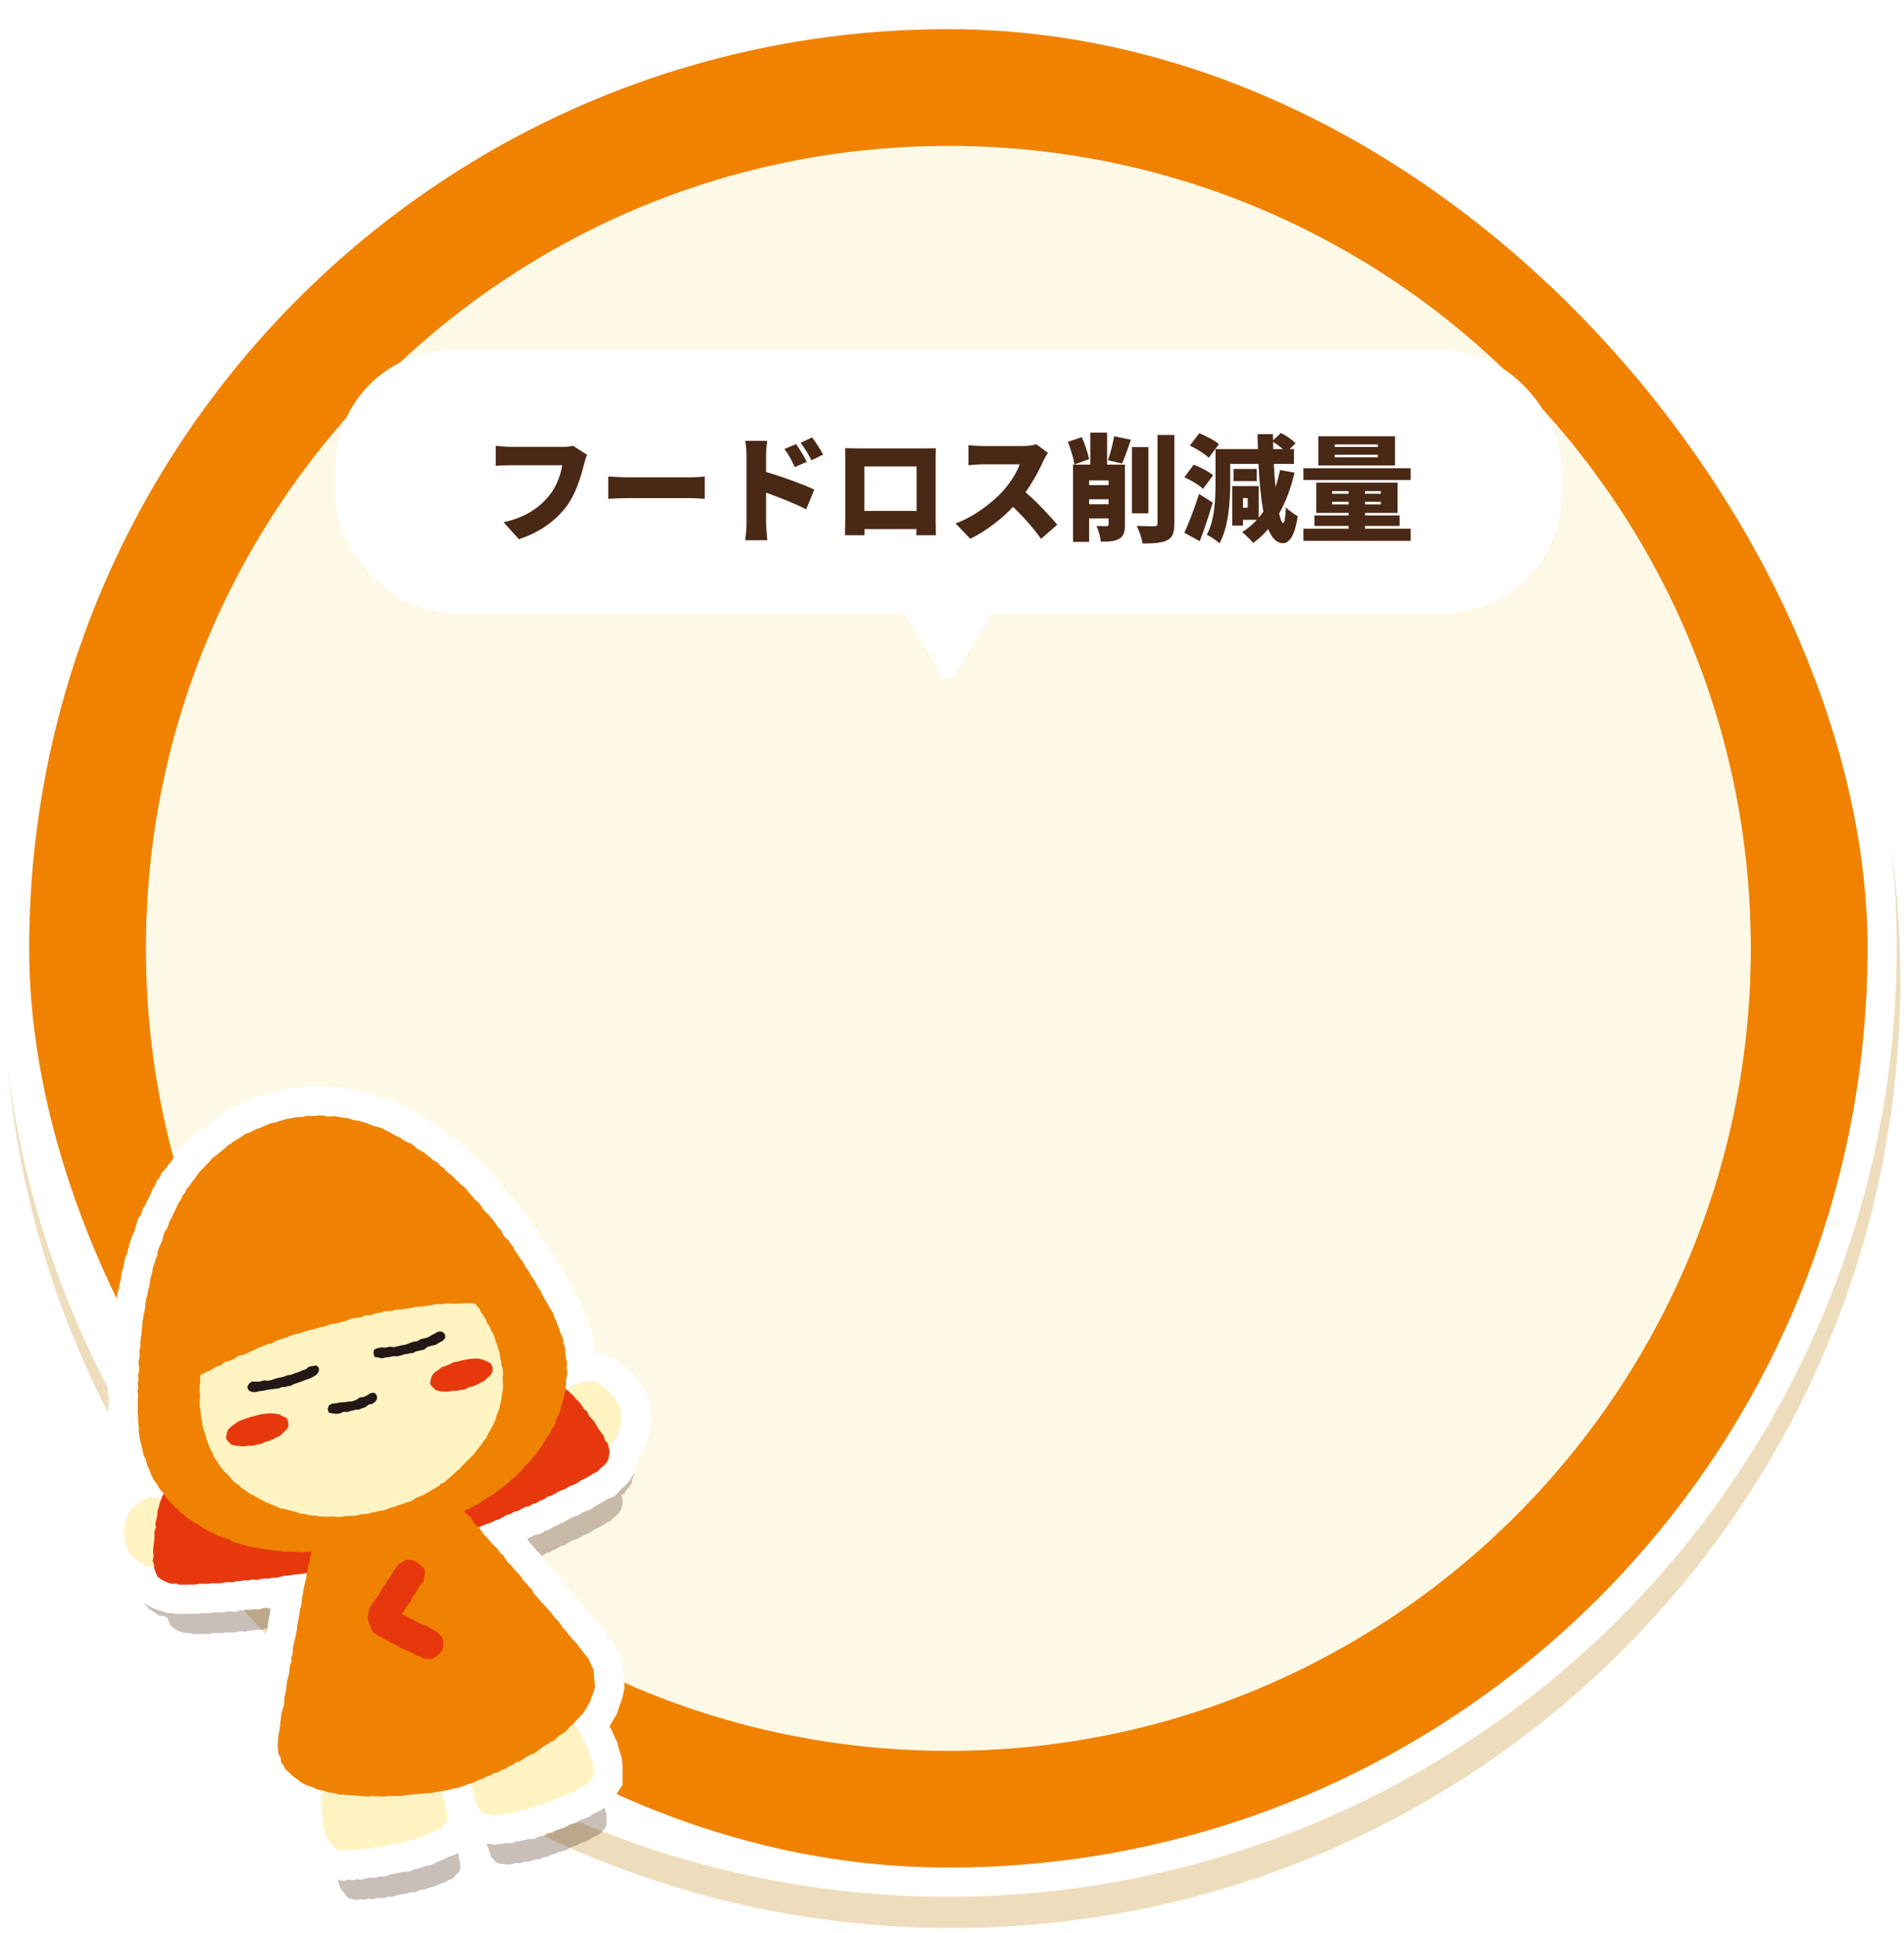 <svg width="261" height="265" viewBox="0 0 261 265" fill="none" xmlns="http://www.w3.org/2000/svg">
<path d="M130.5 264.286C202.297 264.286 260.5 206.083 260.5 134.286C260.5 62.489 202.297 4.286 130.5 4.286C58.703 4.286 0.5 62.489 0.5 134.286C0.5 206.083 58.703 264.286 130.5 264.286Z" fill="#EEDDBC"/>
<circle cx="130" cy="130" r="130" fill="white"/>
<g clip-path="url(#clip0_688_29497)">
<path d="M130 256C199.588 256 256 199.588 256 130C256 60.412 199.588 4 130 4C60.412 4 4 60.412 4 130C4 199.588 60.412 256 130 256Z" fill="#F08200"/>
<path d="M130 240C190.751 240 240 190.751 240 130C240 69.249 190.751 20 130 20C69.249 20 20 69.249 20 130C20 190.751 69.249 240 130 240Z" fill="#FEF9E6"/>
</g>
<g filter="url(#filter0_ddd_688_29497)">
<rect x="46" y="24" width="168" height="36" rx="16" fill="white"/>
<path d="M80.48 38.344L78.56 37.112C78.064 37.24 77.44 37.256 77.088 37.256H70.032C69.504 37.256 68.448 37.176 67.952 37.112V39.848C68.368 39.816 69.248 39.768 70.032 39.768H77.072C76.864 41.048 76.336 42.632 75.312 43.896C74.048 45.464 72.24 46.872 69.024 47.592L71.136 49.912C73.952 49 76.208 47.352 77.648 45.416C79.024 43.56 79.68 41.128 80.064 39.624C80.16 39.272 80.304 38.696 80.48 38.344ZM83.376 41.32V44.376C84.032 44.328 85.232 44.28 86.144 44.28H94.64C95.296 44.28 96.192 44.36 96.608 44.376V41.32C96.144 41.352 95.36 41.432 94.64 41.432H86.144C85.36 41.432 84.016 41.368 83.376 41.32ZM109.136 36.872L107.536 37.544C108.16 38.424 108.432 38.92 108.944 40.024L110.592 39.304C110.24 38.584 109.616 37.592 109.136 36.872ZM111.328 35.96L109.744 36.696C110.368 37.544 110.672 37.992 111.232 39.096L112.832 38.312C112.48 37.608 111.824 36.648 111.328 35.96ZM102.336 47.64C102.336 48.296 102.256 49.368 102.144 50.056H105.184C105.104 49.336 105.008 48.072 105.008 47.64V43.528C106.704 44.136 108.896 44.984 110.512 45.816L111.616 43.112C110.272 42.456 107.168 41.32 105.008 40.696V38.504C105.008 37.736 105.104 37.032 105.168 36.424H102.144C102.272 37.032 102.336 37.864 102.336 38.504V47.64ZM115.84 37.432C115.872 37.928 115.872 38.664 115.872 39.176V46.952C115.872 47.832 115.824 49.368 115.824 49.368H118.496V48.52H125.632C125.616 49 125.6 49.368 125.6 49.368H128.288C128.288 49.368 128.256 47.672 128.256 46.984V39.176C128.256 38.632 128.256 37.976 128.288 37.448C127.648 37.464 127.04 37.464 126.608 37.464H117.68C117.216 37.464 116.496 37.448 115.84 37.432ZM118.48 39.944H125.648V46.04H118.48V39.944ZM143.648 38.072L142.064 36.904C141.696 37.032 140.944 37.144 140.144 37.144H134.8C134.336 37.144 133.312 37.096 132.752 37.016V39.768C133.2 39.736 134.08 39.64 134.8 39.64H139.776C139.44 40.664 138.576 42.072 137.536 43.256C136.112 44.84 133.584 46.808 130.992 47.752L133.008 49.848C135.104 48.84 137.2 47.224 138.88 45.48C140.32 46.872 141.68 48.408 142.704 49.864L144.928 47.928C144.048 46.84 142.128 44.808 140.576 43.464C141.616 42.024 142.464 40.424 142.992 39.24C143.168 38.84 143.504 38.28 143.648 38.072ZM149.296 38.936C149.12 38.104 148.72 36.872 148.288 35.928L146.384 36.568C146.768 37.528 147.168 38.84 147.28 39.672L149.296 38.936ZM149.296 45.128V44.44H151.968V45.128H149.296ZM151.968 41.848V42.504H149.296V41.848H151.968ZM154.208 39.688H151.76V35.304H149.456V39.688H147.088V50.28H149.296V47.064H151.968V47.848C151.968 48.056 151.904 48.104 151.696 48.12C151.488 48.12 150.816 48.12 150.304 48.088C150.576 48.664 150.848 49.624 150.912 50.248C152 50.248 152.784 50.216 153.408 49.864C154.048 49.512 154.208 48.904 154.208 47.896V39.688ZM153.808 39.544C154.176 38.728 154.608 37.496 155.024 36.28L152.72 35.8C152.56 36.824 152.208 38.184 151.872 39.08L153.808 39.544ZM157.424 37.288H155.168V46.36H157.424V37.288ZM158.672 35.624V47.736C158.672 48.04 158.544 48.136 158.24 48.136C157.888 48.136 156.832 48.136 155.824 48.088C156.16 48.744 156.528 49.832 156.624 50.504C158.096 50.504 159.248 50.424 160 50.056C160.736 49.672 160.976 49.048 160.976 47.752V35.624H158.672ZM167.088 36.888C166.496 36.36 165.296 35.752 164.4 35.384L163.104 37.08C164.016 37.512 165.168 38.216 165.696 38.744L167.088 36.888ZM166.288 41.144C165.696 40.632 164.528 40.04 163.632 39.704L162.352 41.416C163.248 41.816 164.4 42.504 164.912 43.016L166.288 41.144ZM164.368 43.704C163.76 45.672 162.944 47.736 162.352 49.032L164.464 50.184C165.104 48.52 165.712 46.68 166.24 44.888L164.368 43.704ZM171.04 45.592H170.384V44.28H171.04V45.592ZM174.512 36.568C174.976 36.856 175.472 37.224 175.872 37.56H174.528L174.512 36.568ZM175.472 40.424C175.296 41.24 175.088 42.024 174.848 42.76C174.752 41.8 174.672 40.728 174.608 39.592H177.376V37.56H176.784L177.6 36.76C177.168 36.296 176.288 35.704 175.584 35.352L174.512 36.36L174.496 35.512H172.384C172.4 36.216 172.416 36.904 172.432 37.56H166.624V42.152C166.624 44.296 166.544 47.272 165.424 49.304C165.904 49.512 166.8 50.12 167.168 50.472C168.432 48.216 168.64 44.584 168.64 42.152V39.592H172.512C172.64 42.168 172.864 44.392 173.184 46.12C172.992 46.424 172.768 46.696 172.544 46.968V42.632H168.912V48.04H170.384V47.256H172.288C171.696 47.912 171.024 48.472 170.272 48.936C170.704 49.288 171.488 50.04 171.792 50.424C172.544 49.88 173.232 49.24 173.84 48.52C174.352 49.768 174.992 50.44 175.856 50.456C176.528 50.456 177.456 49.848 177.888 46.744C177.552 46.568 176.624 45.976 176.272 45.528C176.208 46.952 176.08 47.704 175.888 47.688C175.712 47.688 175.52 47.208 175.344 46.376C176.272 44.776 176.96 42.904 177.456 40.792L175.472 40.424ZM172.272 40.28H169.088V41.944H172.272V40.28ZM188.88 37.272H182.96V36.92H188.88V37.272ZM188.88 38.68H182.96V38.328H188.88V38.68ZM191.232 35.8H180.72V39.8H191.232V35.8ZM182.608 45.144V44.776H184.864V45.144H182.608ZM182.608 43.32H184.864V43.688H182.608V43.32ZM189.296 43.688H187.12V43.32H189.296V43.688ZM189.296 45.144H187.12V44.776H189.296V45.144ZM187.12 48.088H191.856V46.648H187.12V46.312H191.584V42.152H180.432V46.312H184.864V46.648H180.176V48.088H184.864V48.472H178.672V50.136H193.376V48.472H187.12V48.088ZM178.672 40.184V41.8H193.376V40.184H178.672Z" fill="#492815"/>
<path d="M124 60H136L130.857 68.571C130.469 69.218 129.531 69.218 129.143 68.571L124 60Z" fill="white"/>
</g>
<path opacity="0.3" d="M76.741 185.257L77.019 185.737L77.277 186.229L77.609 186.691L77.769 187.233L78.017 187.727L78.201 188.252L78.403 188.768L78.583 189.295L78.793 189.809L79.013 190.325L79.031 190.896L79.262 191.414L79.276 191.975L79.342 192.528L79.426 193.075L79.563 193.623L79.472 194.184L79.567 194.739L79.551 195.293L79.398 195.841L79.411 196.398L79.347 196.952L79.321 197.146L79.512 197.273L79.605 197.219L80.014 196.846L80.513 196.615L81.031 196.452L81.524 196.198L82.079 196.21L82.622 196.103L83.166 196.221L83.685 196.403L84.189 196.624L84.613 196.978L85.079 197.272L85.478 197.658L85.794 198.114L86.181 198.512L86.477 198.984L86.73 199.476L86.929 200.003L86.968 200.563L87.044 201.118L86.944 201.666L86.893 202.216L86.697 202.731L86.578 203.28L86.322 203.772L85.919 204.163L85.668 204.673L85.193 204.948L85.243 205.123L85.373 205.678L85.306 206.242L85.209 206.8L84.928 207.289L84.535 207.701L84.107 208.055L83.724 208.484L83.207 208.705L82.745 209.004L82.263 209.28L81.775 209.537L81.285 209.786L80.838 210.125L80.32 210.322L79.814 210.545L79.345 210.837L78.827 211.034L78.312 211.245L77.843 211.536L77.357 211.798L76.816 211.948L76.363 212.279L75.844 212.472L75.373 212.773L74.831 212.919L74.368 213.233L73.808 213.329L73.324 213.6L72.837 213.857L72.291 213.989L71.811 214.274L71.271 214.428L70.787 214.699L70.304 214.989L69.77 215.147L69.27 215.393L68.754 215.6L68.223 215.766L67.721 216.008L67.417 216.1L67.508 216.177L67.818 216.645L68.139 217.105L68.545 217.498L68.901 217.924L69.258 218.355L69.678 218.729L70.059 219.139L70.353 219.621L70.8 219.974L71.092 220.466L71.417 220.92L71.832 221.296L72.19 221.726L72.558 222.144L72.931 222.561L73.301 222.983L73.594 223.465L74.003 223.852L74.344 224.292L74.753 224.68L75.001 225.193L75.365 225.612L75.742 226.023L76.094 226.455L76.49 226.846L76.838 227.279L77.229 227.672L77.568 228.107L77.909 228.547L78.308 228.937L78.636 229.385L78.946 229.853L79.322 230.264L79.669 230.692L80.022 231.124L80.366 231.558L80.78 231.93L81.089 232.398L81.444 232.819L81.768 233.268L82.122 233.705L82.496 234.126L82.713 234.648L82.933 235.159L83.18 235.668L83.211 236.235L83.261 236.782L83.326 237.33L83.38 237.895L83.262 238.448L83.073 238.972L82.863 239.486L82.704 240.031L82.42 240.506L82.144 240.995L81.845 241.469L81.48 241.894L81.101 242.302L80.709 242.7L80.499 242.938L80.718 243.399L81.037 243.869L81.34 244.348L81.618 244.844L81.811 245.387L82.14 245.854L82.359 246.381L82.607 246.894L82.706 247.462L82.934 247.986L83.098 248.527L83.154 249.096L83.139 249.656L83.144 250.235L82.829 250.719L82.483 251.143L82.053 251.492L81.56 251.726L81.072 251.964L80.62 252.285L80.115 252.474L79.589 252.644L79.119 252.931L78.596 253.091L78.097 253.307L77.623 253.58L77.103 253.754L76.562 253.865L76.081 254.145L75.533 254.233L75.047 254.514L74.497 254.574L74.004 254.848L73.436 254.844L72.93 255.067L72.395 255.186L71.843 255.217L71.317 255.407L70.763 255.38L70.229 255.518L69.681 255.587L69.131 255.52L68.584 255.466L68.044 255.309L67.653 254.917L67.286 254.503L67.159 253.957L66.963 253.444L66.781 252.928L66.675 252.386L66.449 251.886L66.275 251.363L66.248 251.252L65.947 251.314L65.444 251.551L64.913 251.718L64.381 251.865L63.842 251.986L63.304 252.11L62.763 252.221L62.362 252.275L62.376 252.402L62.573 252.92L62.734 253.447L62.848 253.982L62.857 254.54L63.032 255.068L63.093 255.617L63.116 256.156L62.887 256.656L62.468 257.007L62.13 257.463L61.608 257.662L61.132 257.926L60.624 258.125L60.114 258.335L59.623 258.583L59.082 258.694L58.045 259.031L57.502 259.118L56.992 259.347L56.436 259.369L55.906 259.502L55.376 259.639L54.829 259.693L54.3 259.83L53.775 260.004L53.222 259.982L52.697 260.152L52.146 260.139L51.602 260.202L51.069 260.344L50.513 260.24L49.981 260.402L49.433 260.325L48.887 260.456L48.339 260.306L47.779 260.188L47.378 259.774L47.036 259.329L46.696 258.87L46.468 258.346L46.355 257.782L46.158 257.245L46.12 256.67L46.09 256.103L45.949 255.542L45.927 254.972L45.935 254.405L45.894 253.836L45.91 253.266L46.03 252.703L45.956 252.174L45.646 252.139L45.117 251.969L44.627 251.695L44.082 251.573L43.566 251.346L43.084 251.066L42.643 250.721L42.181 250.406L41.757 250.052L41.359 249.666L40.938 249.287L40.681 248.781L40.349 248.319L40.291 247.74L40.012 247.24L39.939 246.679L39.854 246.127L39.901 245.564L39.941 245.007L39.995 244.452L40.132 243.913L40.203 243.368L40.248 242.81L40.333 242.261L40.367 241.701L40.524 241.167L40.709 240.63L40.793 240.076L40.79 239.506L40.913 238.952L41.039 238.412L41.088 237.853L41.152 237.299L41.277 236.754L41.422 236.209L41.501 235.656L41.529 235.093L41.766 234.567L41.718 233.99L41.934 233.459L41.946 232.891L42.021 232.339L42.146 231.794L42.297 231.257L42.395 230.704L42.51 230.156L42.544 229.597L42.656 229.055L42.785 228.509L42.845 227.956L42.926 227.408L43.092 226.872L43.156 226.318L43.215 225.762L43.347 225.224L43.402 224.669L43.522 224.125L43.644 223.585L43.806 223.054L43.846 222.498L43.87 222.402L43.551 222.421L43.006 222.537L42.452 222.564L41.901 222.639L41.354 222.746L40.794 222.755L40.254 222.904L39.712 223.03L39.154 223.028L38.609 223.16L38.048 223.125L37.507 223.221L36.963 223.338L36.397 223.251L35.862 223.404L35.3 223.364L34.759 223.495L34.204 223.502L33.666 223.661L33.106 223.611L32.559 223.684L32.015 223.786L31.461 223.794L30.906 223.782L30.362 223.864L29.808 223.876L29.253 223.844L28.704 223.962L27.603 223.974L27.049 223.982L26.495 223.993L25.954 223.851L25.382 223.868L24.842 223.71L24.318 223.49L23.836 223.21L23.394 222.86L23.162 222.338L22.972 221.809L22.963 221.723L22.9 221.721L22.385 221.513L21.814 221.476L21.367 221.128L20.901 220.834L20.407 220.562L20.049 220.131L19.669 219.722L19.427 219.216L19.149 218.74L19.032 218.196L18.895 217.663L18.83 217.115L18.866 216.564L18.882 216.009L19.059 215.479L19.214 214.955L19.358 214.425L19.666 213.967L19.953 213.505L20.332 213.111L20.768 212.789L21.178 212.421L21.72 212.295L22.226 212.053L22.783 212.035L23.333 212.063L23.883 212.023L23.992 212.06L24.113 211.741L24.263 211.539L24.03 211.233L23.665 210.809L23.398 210.32L23.075 209.871L22.765 209.403L22.525 208.902L22.352 208.368L22.104 207.874L21.92 207.349L21.798 206.806L21.511 206.313L21.408 205.765L21.287 205.223L21.128 204.685L21.012 204.141L20.907 203.589L20.833 203.039L20.865 202.475L20.758 201.929L20.767 201.366L20.726 200.816L20.661 200.268L20.716 199.713L20.678 199.158L20.71 198.608L20.75 198.052L20.644 197.495L20.758 196.943L20.68 196.384L20.809 195.833L20.736 195.273L20.869 194.72L20.884 194.165L20.798 193.609L20.878 193.056L20.967 192.506L20.918 191.944L21.057 191.395L21.067 190.837L21.092 190.279L21.192 189.731L21.237 189.178L21.302 188.624L21.331 188.066L21.431 187.518L21.505 186.962L21.65 186.421L21.725 185.87L21.783 185.308L21.858 184.757L22.014 184.218L22.109 183.671L22.27 183.136L22.35 182.583L22.419 182.029L22.602 181.502L22.802 180.405L23.022 179.888L23.154 179.351L23.363 178.832L23.441 178.275L23.619 177.745L23.867 177.245L24.078 176.73L24.198 176.186L24.364 175.65L24.7 175.189L24.889 174.666L25.067 174.136L25.361 173.662L25.567 173.149L25.828 172.66L26.06 172.154L26.287 171.645L26.611 171.193L26.814 170.67L27.184 170.244L27.397 169.72L27.794 169.321L28.082 168.844L28.444 168.425L28.75 167.958L29.081 167.514L29.449 167.099L29.855 166.717L30.218 166.303L30.611 165.91L30.968 165.488L31.423 165.166L31.839 164.801L32.275 164.46L32.703 164.107L33.109 163.725L33.579 163.438L34.021 163.101L34.505 162.83L34.971 162.529L35.426 162.203L35.96 162.03L36.95 161.531L37.471 161.348L37.985 161.132L38.492 160.913L39.014 160.71L39.567 160.625L40.083 160.438L40.619 160.29L41.155 160.122L41.7 160.044L42.244 159.922L42.803 159.895L43.353 159.854L43.898 159.718L44.454 159.735L45.011 159.717L45.56 159.653L46.117 159.674L46.667 159.795L47.22 159.798L47.776 159.761L48.325 159.877L48.87 159.979L49.426 160.011L49.963 160.174L50.489 160.35L51.048 160.395L51.576 160.575L52.113 160.719L52.621 160.953L53.139 161.136L53.688 161.252L54.216 161.432L54.706 161.71L55.209 161.941L56.172 162.502L56.682 162.726L57.138 163.052L57.615 163.333L58.149 163.522L58.606 163.838L59.01 164.241L59.503 164.509L59.999 164.771L60.4 165.165L60.865 165.474L61.276 165.852L61.787 166.1L62.152 166.538L62.609 166.854L62.983 167.275L63.39 167.654L63.842 167.986L64.218 168.397L64.629 168.774L65.032 169.158L65.484 169.49L65.844 169.915L66.191 170.359L66.562 170.771L66.912 171.208L67.357 171.552L67.713 171.978L68.007 172.46L68.352 172.898L68.775 173.267L69.139 173.687L69.488 174.12L69.805 174.58L70.128 175.03L70.509 175.439L70.743 175.952L71.06 176.413L71.508 176.765L71.804 177.237L72.149 177.676L72.39 178.176L72.709 178.627L73.008 179.093L73.343 179.529L73.634 180.002L73.879 180.502L74.25 180.929L74.492 181.434L74.795 181.898L75.111 182.355L75.373 182.845L75.64 183.334L75.96 183.789L76.181 184.305L76.46 184.786L76.741 185.257Z" fill="#492815"/>
<mask id="path-10-outside-1_688_29497" maskUnits="userSpaceOnUse" x="-1.966" y="138.547" width="105.744" height="126.957" fill="black">
<rect fill="white" x="-1.966" y="138.547" width="105.744" height="126.957"/>
<path d="M74.929 178.495L75.208 178.976L75.466 179.467L75.797 179.929L75.957 180.471L76.206 180.965L76.39 181.49L76.591 182.007L76.771 182.534L76.981 183.047L77.202 183.563L77.219 184.134L77.45 184.652L77.465 185.213L77.531 185.766L77.615 186.314L77.752 186.862L77.66 187.422L77.755 187.977L77.739 188.532L77.586 189.08L77.6 189.636L77.535 190.19L77.51 190.384L77.701 190.511L77.794 190.457L78.202 190.084L78.702 189.853L79.219 189.69L79.713 189.436L80.268 189.448L80.81 189.342L81.355 189.459L81.873 189.642L82.378 189.862L82.802 190.216L83.268 190.511L83.666 190.896L83.982 191.352L84.37 191.751L84.665 192.222L84.918 192.715L85.117 193.241L85.156 193.801L85.232 194.356L85.132 194.904L85.081 195.454L84.885 195.969L84.766 196.518L84.511 197.01L84.107 197.401L83.857 197.912L83.382 198.186L83.432 198.362L83.561 198.917L83.495 199.48L83.397 200.038L83.117 200.527L82.724 200.939L82.296 201.293L81.912 201.722L81.396 201.943L80.934 202.243L80.451 202.518L79.963 202.776L79.473 203.024L79.027 203.363L78.509 203.56L78.002 203.784L77.534 204.075L77.015 204.272L76.501 204.483L76.032 204.775L75.545 205.036L75.005 205.186L74.551 205.517L74.032 205.71L73.561 206.012L73.019 206.157L72.556 206.471L71.997 206.567L71.513 206.838L71.025 207.096L70.48 207.227L69.999 207.512L69.46 207.666L68.976 207.937L68.492 208.228L67.958 208.385L67.458 208.631L66.942 208.838L66.411 209.005L65.909 209.246L65.606 209.339L65.697 209.415L66.006 209.883L66.328 210.343L66.733 210.736L67.09 211.162L67.447 211.593L67.867 211.968L68.248 212.377L68.541 212.859L68.989 213.212L69.281 213.704L69.606 214.158L70.021 214.534L70.378 214.964L70.747 215.382L71.12 215.799L71.489 216.221L71.783 216.703L72.192 217.091L72.532 217.531L72.941 217.918L73.19 218.432L73.554 218.851L73.93 219.261L74.283 219.693L74.678 220.084L75.027 220.517L75.417 220.91L75.757 221.345L76.097 221.785L76.497 222.175L76.825 222.623L77.134 223.091L77.511 223.502L77.858 223.931L78.21 224.362L78.554 224.797L78.969 225.168L79.278 225.636L79.633 226.057L79.956 226.507L80.311 226.943L80.685 227.364L80.902 227.886L81.121 228.397L81.369 228.906L81.4 229.473L81.45 230.02L81.514 230.568L81.569 231.133L81.451 231.687L81.262 232.21L81.051 232.724L80.892 233.269L80.608 233.745L80.333 234.233L80.034 234.708L79.668 235.132L79.289 235.541L78.897 235.938L78.687 236.177L78.906 236.637L79.225 237.107L79.528 237.587L79.806 238.082L80 238.625L80.329 239.093L80.547 239.619L80.796 240.132L80.895 240.7L81.122 241.224L81.287 241.765L81.342 242.335L81.328 242.894L81.333 243.473L81.017 243.957L80.671 244.381L80.242 244.73L79.748 244.965L79.26 245.203L78.809 245.523L78.303 245.713L77.778 245.883L77.307 246.169L76.784 246.329L76.285 246.546L75.812 246.819L75.292 246.992L74.751 247.103L74.269 247.383L73.722 247.471L73.235 247.753L72.685 247.812L72.192 248.086L71.625 248.082L71.118 248.305L70.584 248.424L70.031 248.455L69.506 248.645L68.952 248.618L68.418 248.756L67.87 248.825L67.319 248.758L66.773 248.705L66.232 248.547L65.841 248.155L65.474 247.742L65.347 247.196L65.152 246.683L64.97 246.166L64.863 245.624L64.637 245.125L64.463 244.601L64.437 244.491L64.135 244.553L63.632 244.79L63.101 244.956L62.569 245.104L62.031 245.224L61.493 245.348L60.952 245.459L60.551 245.514L60.565 245.64L60.761 246.158L60.922 246.685L61.036 247.22L61.045 247.778L61.221 248.306L61.281 248.855L61.304 249.395L61.075 249.895L60.657 250.246L60.319 250.702L59.796 250.9L59.32 251.164L58.812 251.364L58.302 251.573L57.812 251.822L57.271 251.933L56.233 252.269L55.69 252.356L55.18 252.585L54.625 252.608L54.094 252.74L53.565 252.877L53.018 252.931L52.488 253.068L51.964 253.243L51.411 253.22L50.885 253.39L50.335 253.377L49.79 253.44L49.257 253.583L48.702 253.478L48.169 253.64L47.621 253.563L47.076 253.695L46.527 253.544L45.968 253.426L45.567 253.012L45.225 252.568L44.884 252.108L44.657 251.584L44.544 251.02L44.347 250.483L44.309 249.908L44.278 249.342L44.137 248.78L44.115 248.211L44.123 247.643L44.082 247.074L44.099 246.505L44.219 245.941L44.144 245.413L43.835 245.377L43.305 245.207L42.816 244.934L42.27 244.812L41.754 244.584L41.273 244.304L40.832 243.959L40.37 243.644L39.946 243.29L39.547 242.905L39.126 242.525L38.87 242.019L38.538 241.557L38.48 240.978L38.2 240.478L38.127 239.918L38.042 239.365L38.09 238.802L38.13 238.245L38.184 237.69L38.32 237.151L38.392 236.606L38.436 236.048L38.521 235.499L38.555 234.939L38.712 234.405L38.897 233.868L38.981 233.314L38.979 232.745L39.101 232.19L39.227 231.65L39.276 231.091L39.341 230.538L39.466 229.992L39.61 229.447L39.69 228.894L39.718 228.331L39.954 227.805L39.906 227.228L40.122 226.697L40.134 226.129L40.209 225.578L40.334 225.032L40.485 224.495L40.584 223.942L40.699 223.395L40.733 222.835L40.844 222.293L40.974 221.747L41.034 221.195L41.114 220.647L41.28 220.11L41.345 219.557L41.404 219L41.536 218.463L41.59 217.907L41.711 217.363L41.832 216.824L41.995 216.293L42.035 215.736L42.059 215.64L41.739 215.659L41.195 215.776L40.64 215.802L40.089 215.877L39.542 215.985L38.983 215.993L38.442 216.143L37.9 216.269L37.343 216.267L36.797 216.398L36.236 216.363L35.696 216.46L35.151 216.576L34.586 216.489L34.051 216.642L33.488 216.603L32.947 216.733L32.393 216.74L31.855 216.899L31.294 216.849L30.748 216.923L30.204 217.025L29.649 217.032L29.094 217.02L28.55 217.102L27.997 217.114L27.441 217.083L26.892 217.2L25.792 217.213L25.237 217.22L24.684 217.232L24.142 217.089L23.571 217.106L23.03 216.949L22.506 216.728L22.025 216.448L21.583 216.099L21.351 215.576L21.161 215.047L21.152 214.961L21.089 214.959L20.573 214.752L20.002 214.715L19.555 214.366L19.089 214.072L18.595 213.8L18.238 213.369L17.857 212.96L17.615 212.454L17.338 211.978L17.221 211.434L17.083 210.901L17.018 210.353L17.055 209.802L17.071 209.247L17.248 208.717L17.403 208.193L17.546 207.663L17.854 207.205L18.142 206.743L18.52 206.349L18.957 206.027L19.366 205.659L19.909 205.534L20.415 205.291L20.971 205.273L21.521 205.301L22.072 205.261L22.18 205.299L22.301 204.98L22.451 204.777L22.218 204.471L21.853 204.047L21.587 203.558L21.263 203.109L20.954 202.641L20.713 202.14L20.541 201.606L20.293 201.113L20.108 200.587L19.987 200.044L19.7 199.551L19.597 199.004L19.476 198.461L19.317 197.924L19.2 197.38L19.096 196.828L19.021 196.278L19.054 195.713L18.946 195.167L18.955 194.604L18.914 194.055L18.85 193.507L18.904 192.951L18.867 192.396L18.899 191.846L18.938 191.29L18.833 190.733L18.946 190.181L18.869 189.622L18.997 189.071L18.924 188.511L19.057 187.959L19.073 187.404L18.987 186.847L19.066 186.294L19.156 185.744L19.107 185.182L19.245 184.633L19.256 184.075L19.28 183.518L19.38 182.969L19.426 182.416L19.49 181.863L19.52 181.304L19.62 180.756L19.693 180.2L19.839 179.659L19.914 179.108L19.971 178.547L20.046 177.995L20.202 177.456L20.298 176.909L20.459 176.374L20.538 175.821L20.608 175.267L20.791 174.74L20.991 173.644L21.21 173.127L21.342 172.589L21.552 172.07L21.63 171.513L21.807 170.983L22.055 170.483L22.266 169.968L22.387 169.425L22.552 168.888L22.889 168.427L23.078 167.904L23.255 167.374L23.549 166.9L23.755 166.387L24.016 165.898L24.249 165.392L24.475 164.883L24.799 164.431L25.003 163.908L25.373 163.483L25.586 162.958L25.982 162.559L26.271 162.082L26.633 161.664L26.938 161.197L27.269 160.752L27.637 160.337L28.043 159.955L28.407 159.541L28.8 159.148L29.156 158.726L29.612 158.404L30.027 158.04L30.463 157.699L30.891 157.345L31.297 156.963L31.767 156.677L32.209 156.339L32.693 156.068L33.16 155.767L33.614 155.441L34.149 155.268L35.138 154.769L35.66 154.586L36.173 154.37L36.681 154.151L37.202 153.948L37.755 153.863L38.272 153.676L38.808 153.528L39.344 153.36L39.889 153.282L40.432 153.161L40.991 153.133L41.542 153.093L42.086 152.956L42.642 152.973L43.199 152.956L43.748 152.891L44.306 152.912L44.856 153.033L45.408 153.036L45.965 152.999L46.514 153.115L47.059 153.218L47.614 153.249L48.152 153.412L48.678 153.588L49.237 153.633L49.764 153.813L50.301 153.957L50.809 154.191L51.328 154.374L51.877 154.49L52.404 154.67L52.895 154.948L53.397 155.179L54.361 155.74L54.871 155.964L55.326 156.29L55.803 156.572L56.338 156.76L56.795 157.076L57.198 157.48L57.691 157.747L58.187 158.009L58.588 158.404L59.053 158.713L59.464 159.09L59.976 159.338L60.34 159.776L60.797 160.092L61.172 160.514L61.578 160.892L62.03 161.224L62.406 161.635L62.817 162.012L63.22 162.397L63.672 162.729L64.033 163.154L64.379 163.597L64.751 164.009L65.1 164.446L65.546 164.79L65.902 165.216L66.196 165.698L66.541 166.137L66.964 166.506L67.328 166.925L67.676 167.358L67.993 167.819L68.317 168.268L68.698 168.678L68.932 169.19L69.249 169.651L69.697 170.004L69.992 170.475L70.337 170.914L70.578 171.415L70.897 171.865L71.196 172.331L71.531 172.768L71.822 173.24L72.067 173.74L72.438 174.167L72.68 174.672L72.984 175.137L73.3 175.593L73.562 176.083L73.828 176.572L74.149 177.027L74.369 177.543L74.648 178.024L74.929 178.495Z"/>
</mask>
<path d="M74.929 178.495L75.208 178.976L75.466 179.467L75.797 179.929L75.957 180.471L76.206 180.965L76.39 181.49L76.591 182.007L76.771 182.534L76.981 183.047L77.202 183.563L77.219 184.134L77.45 184.652L77.465 185.213L77.531 185.766L77.615 186.314L77.752 186.862L77.66 187.422L77.755 187.977L77.739 188.532L77.586 189.08L77.6 189.636L77.535 190.19L77.51 190.384L77.701 190.511L77.794 190.457L78.202 190.084L78.702 189.853L79.219 189.69L79.713 189.436L80.268 189.448L80.81 189.342L81.355 189.459L81.873 189.642L82.378 189.862L82.802 190.216L83.268 190.511L83.666 190.896L83.982 191.352L84.37 191.751L84.665 192.222L84.918 192.715L85.117 193.241L85.156 193.801L85.232 194.356L85.132 194.904L85.081 195.454L84.885 195.969L84.766 196.518L84.511 197.01L84.107 197.401L83.857 197.912L83.382 198.186L83.432 198.362L83.561 198.917L83.495 199.48L83.397 200.038L83.117 200.527L82.724 200.939L82.296 201.293L81.912 201.722L81.396 201.943L80.934 202.243L80.451 202.518L79.963 202.776L79.473 203.024L79.027 203.363L78.509 203.56L78.002 203.784L77.534 204.075L77.015 204.272L76.501 204.483L76.032 204.775L75.545 205.036L75.005 205.186L74.551 205.517L74.032 205.71L73.561 206.012L73.019 206.157L72.556 206.471L71.997 206.567L71.513 206.838L71.025 207.096L70.48 207.227L69.999 207.512L69.46 207.666L68.976 207.937L68.492 208.228L67.958 208.385L67.458 208.631L66.942 208.838L66.411 209.005L65.909 209.246L65.606 209.339L65.697 209.415L66.006 209.883L66.328 210.343L66.733 210.736L67.09 211.162L67.447 211.593L67.867 211.968L68.248 212.377L68.541 212.859L68.989 213.212L69.281 213.704L69.606 214.158L70.021 214.534L70.378 214.964L70.747 215.382L71.12 215.799L71.489 216.221L71.783 216.703L72.192 217.091L72.532 217.531L72.941 217.918L73.19 218.432L73.554 218.851L73.93 219.261L74.283 219.693L74.678 220.084L75.027 220.517L75.417 220.91L75.757 221.345L76.097 221.785L76.497 222.175L76.825 222.623L77.134 223.091L77.511 223.502L77.858 223.931L78.21 224.362L78.554 224.797L78.969 225.168L79.278 225.636L79.633 226.057L79.956 226.507L80.311 226.943L80.685 227.364L80.902 227.886L81.121 228.397L81.369 228.906L81.4 229.473L81.45 230.02L81.514 230.568L81.569 231.133L81.451 231.687L81.262 232.21L81.051 232.724L80.892 233.269L80.608 233.745L80.333 234.233L80.034 234.708L79.668 235.132L79.289 235.541L78.897 235.938L78.687 236.177L78.906 236.637L79.225 237.107L79.528 237.587L79.806 238.082L80 238.625L80.329 239.093L80.547 239.619L80.796 240.132L80.895 240.7L81.122 241.224L81.287 241.765L81.342 242.335L81.328 242.894L81.333 243.473L81.017 243.957L80.671 244.381L80.242 244.73L79.748 244.965L79.26 245.203L78.809 245.523L78.303 245.713L77.778 245.883L77.307 246.169L76.784 246.329L76.285 246.546L75.812 246.819L75.292 246.992L74.751 247.103L74.269 247.383L73.722 247.471L73.235 247.753L72.685 247.812L72.192 248.086L71.625 248.082L71.118 248.305L70.584 248.424L70.031 248.455L69.506 248.645L68.952 248.618L68.418 248.756L67.87 248.825L67.319 248.758L66.773 248.705L66.232 248.547L65.841 248.155L65.474 247.742L65.347 247.196L65.152 246.683L64.97 246.166L64.863 245.624L64.637 245.125L64.463 244.601L64.437 244.491L64.135 244.553L63.632 244.79L63.101 244.956L62.569 245.104L62.031 245.224L61.493 245.348L60.952 245.459L60.551 245.514L60.565 245.64L60.761 246.158L60.922 246.685L61.036 247.22L61.045 247.778L61.221 248.306L61.281 248.855L61.304 249.395L61.075 249.895L60.657 250.246L60.319 250.702L59.796 250.9L59.32 251.164L58.812 251.364L58.302 251.573L57.812 251.822L57.271 251.933L56.233 252.269L55.69 252.356L55.18 252.585L54.625 252.608L54.094 252.74L53.565 252.877L53.018 252.931L52.488 253.068L51.964 253.243L51.411 253.22L50.885 253.39L50.335 253.377L49.79 253.44L49.257 253.583L48.702 253.478L48.169 253.64L47.621 253.563L47.076 253.695L46.527 253.544L45.968 253.426L45.567 253.012L45.225 252.568L44.884 252.108L44.657 251.584L44.544 251.02L44.347 250.483L44.309 249.908L44.278 249.342L44.137 248.78L44.115 248.211L44.123 247.643L44.082 247.074L44.099 246.505L44.219 245.941L44.144 245.413L43.835 245.377L43.305 245.207L42.816 244.934L42.27 244.812L41.754 244.584L41.273 244.304L40.832 243.959L40.37 243.644L39.946 243.29L39.547 242.905L39.126 242.525L38.87 242.019L38.538 241.557L38.48 240.978L38.2 240.478L38.127 239.918L38.042 239.365L38.09 238.802L38.13 238.245L38.184 237.69L38.32 237.151L38.392 236.606L38.436 236.048L38.521 235.499L38.555 234.939L38.712 234.405L38.897 233.868L38.981 233.314L38.979 232.745L39.101 232.19L39.227 231.65L39.276 231.091L39.341 230.538L39.466 229.992L39.61 229.447L39.69 228.894L39.718 228.331L39.954 227.805L39.906 227.228L40.122 226.697L40.134 226.129L40.209 225.578L40.334 225.032L40.485 224.495L40.584 223.942L40.699 223.395L40.733 222.835L40.844 222.293L40.974 221.747L41.034 221.195L41.114 220.647L41.28 220.11L41.345 219.557L41.404 219L41.536 218.463L41.59 217.907L41.711 217.363L41.832 216.824L41.995 216.293L42.035 215.736L42.059 215.64L41.739 215.659L41.195 215.776L40.64 215.802L40.089 215.877L39.542 215.985L38.983 215.993L38.442 216.143L37.9 216.269L37.343 216.267L36.797 216.398L36.236 216.363L35.696 216.46L35.151 216.576L34.586 216.489L34.051 216.642L33.488 216.603L32.947 216.733L32.393 216.74L31.855 216.899L31.294 216.849L30.748 216.923L30.204 217.025L29.649 217.032L29.094 217.02L28.55 217.102L27.997 217.114L27.441 217.083L26.892 217.2L25.792 217.213L25.237 217.22L24.684 217.232L24.142 217.089L23.571 217.106L23.03 216.949L22.506 216.728L22.025 216.448L21.583 216.099L21.351 215.576L21.161 215.047L21.152 214.961L21.089 214.959L20.573 214.752L20.002 214.715L19.555 214.366L19.089 214.072L18.595 213.8L18.238 213.369L17.857 212.96L17.615 212.454L17.338 211.978L17.221 211.434L17.083 210.901L17.018 210.353L17.055 209.802L17.071 209.247L17.248 208.717L17.403 208.193L17.546 207.663L17.854 207.205L18.142 206.743L18.52 206.349L18.957 206.027L19.366 205.659L19.909 205.534L20.415 205.291L20.971 205.273L21.521 205.301L22.072 205.261L22.18 205.299L22.301 204.98L22.451 204.777L22.218 204.471L21.853 204.047L21.587 203.558L21.263 203.109L20.954 202.641L20.713 202.14L20.541 201.606L20.293 201.113L20.108 200.587L19.987 200.044L19.7 199.551L19.597 199.004L19.476 198.461L19.317 197.924L19.2 197.38L19.096 196.828L19.021 196.278L19.054 195.713L18.946 195.167L18.955 194.604L18.914 194.055L18.85 193.507L18.904 192.951L18.867 192.396L18.899 191.846L18.938 191.29L18.833 190.733L18.946 190.181L18.869 189.622L18.997 189.071L18.924 188.511L19.057 187.959L19.073 187.404L18.987 186.847L19.066 186.294L19.156 185.744L19.107 185.182L19.245 184.633L19.256 184.075L19.28 183.518L19.38 182.969L19.426 182.416L19.49 181.863L19.52 181.304L19.62 180.756L19.693 180.2L19.839 179.659L19.914 179.108L19.971 178.547L20.046 177.995L20.202 177.456L20.298 176.909L20.459 176.374L20.538 175.821L20.608 175.267L20.791 174.74L20.991 173.644L21.21 173.127L21.342 172.589L21.552 172.07L21.63 171.513L21.807 170.983L22.055 170.483L22.266 169.968L22.387 169.425L22.552 168.888L22.889 168.427L23.078 167.904L23.255 167.374L23.549 166.9L23.755 166.387L24.016 165.898L24.249 165.392L24.475 164.883L24.799 164.431L25.003 163.908L25.373 163.483L25.586 162.958L25.982 162.559L26.271 162.082L26.633 161.664L26.938 161.197L27.269 160.752L27.637 160.337L28.043 159.955L28.407 159.541L28.8 159.148L29.156 158.726L29.612 158.404L30.027 158.04L30.463 157.699L30.891 157.345L31.297 156.963L31.767 156.677L32.209 156.339L32.693 156.068L33.16 155.767L33.614 155.441L34.149 155.268L35.138 154.769L35.66 154.586L36.173 154.37L36.681 154.151L37.202 153.948L37.755 153.863L38.272 153.676L38.808 153.528L39.344 153.36L39.889 153.282L40.432 153.161L40.991 153.133L41.542 153.093L42.086 152.956L42.642 152.973L43.199 152.956L43.748 152.891L44.306 152.912L44.856 153.033L45.408 153.036L45.965 152.999L46.514 153.115L47.059 153.218L47.614 153.249L48.152 153.412L48.678 153.588L49.237 153.633L49.764 153.813L50.301 153.957L50.809 154.191L51.328 154.374L51.877 154.49L52.404 154.67L52.895 154.948L53.397 155.179L54.361 155.74L54.871 155.964L55.326 156.29L55.803 156.572L56.338 156.76L56.795 157.076L57.198 157.48L57.691 157.747L58.187 158.009L58.588 158.404L59.053 158.713L59.464 159.09L59.976 159.338L60.34 159.776L60.797 160.092L61.172 160.514L61.578 160.892L62.03 161.224L62.406 161.635L62.817 162.012L63.22 162.397L63.672 162.729L64.033 163.154L64.379 163.597L64.751 164.009L65.1 164.446L65.546 164.79L65.902 165.216L66.196 165.698L66.541 166.137L66.964 166.506L67.328 166.925L67.676 167.358L67.993 167.819L68.317 168.268L68.698 168.678L68.932 169.19L69.249 169.651L69.697 170.004L69.992 170.475L70.337 170.914L70.578 171.415L70.897 171.865L71.196 172.331L71.531 172.768L71.822 173.24L72.067 173.74L72.438 174.167L72.68 174.672L72.984 175.137L73.3 175.593L73.562 176.083L73.828 176.572L74.149 177.027L74.369 177.543L74.648 178.024L74.929 178.495Z" fill="white"/>
<path d="M74.929 178.495L75.208 178.976L75.466 179.467L75.797 179.929L75.957 180.471L76.206 180.965L76.39 181.49L76.591 182.007L76.771 182.534L76.981 183.047L77.202 183.563L77.219 184.134L77.45 184.652L77.465 185.213L77.531 185.766L77.615 186.314L77.752 186.862L77.66 187.422L77.755 187.977L77.739 188.532L77.586 189.08L77.6 189.636L77.535 190.19L77.51 190.384L77.701 190.511L77.794 190.457L78.202 190.084L78.702 189.853L79.219 189.69L79.713 189.436L80.268 189.448L80.81 189.342L81.355 189.459L81.873 189.642L82.378 189.862L82.802 190.216L83.268 190.511L83.666 190.896L83.982 191.352L84.37 191.751L84.665 192.222L84.918 192.715L85.117 193.241L85.156 193.801L85.232 194.356L85.132 194.904L85.081 195.454L84.885 195.969L84.766 196.518L84.511 197.01L84.107 197.401L83.857 197.912L83.382 198.186L83.432 198.362L83.561 198.917L83.495 199.48L83.397 200.038L83.117 200.527L82.724 200.939L82.296 201.293L81.912 201.722L81.396 201.943L80.934 202.243L80.451 202.518L79.963 202.776L79.473 203.024L79.027 203.363L78.509 203.56L78.002 203.784L77.534 204.075L77.015 204.272L76.501 204.483L76.032 204.775L75.545 205.036L75.005 205.186L74.551 205.517L74.032 205.71L73.561 206.012L73.019 206.157L72.556 206.471L71.997 206.567L71.513 206.838L71.025 207.096L70.48 207.227L69.999 207.512L69.46 207.666L68.976 207.937L68.492 208.228L67.958 208.385L67.458 208.631L66.942 208.838L66.411 209.005L65.909 209.246L65.606 209.339L65.697 209.415L66.006 209.883L66.328 210.343L66.733 210.736L67.09 211.162L67.447 211.593L67.867 211.968L68.248 212.377L68.541 212.859L68.989 213.212L69.281 213.704L69.606 214.158L70.021 214.534L70.378 214.964L70.747 215.382L71.12 215.799L71.489 216.221L71.783 216.703L72.192 217.091L72.532 217.531L72.941 217.918L73.19 218.432L73.554 218.851L73.93 219.261L74.283 219.693L74.678 220.084L75.027 220.517L75.417 220.91L75.757 221.345L76.097 221.785L76.497 222.175L76.825 222.623L77.134 223.091L77.511 223.502L77.858 223.931L78.21 224.362L78.554 224.797L78.969 225.168L79.278 225.636L79.633 226.057L79.956 226.507L80.311 226.943L80.685 227.364L80.902 227.886L81.121 228.397L81.369 228.906L81.4 229.473L81.45 230.02L81.514 230.568L81.569 231.133L81.451 231.687L81.262 232.21L81.051 232.724L80.892 233.269L80.608 233.745L80.333 234.233L80.034 234.708L79.668 235.132L79.289 235.541L78.897 235.938L78.687 236.177L78.906 236.637L79.225 237.107L79.528 237.587L79.806 238.082L80 238.625L80.329 239.093L80.547 239.619L80.796 240.132L80.895 240.7L81.122 241.224L81.287 241.765L81.342 242.335L81.328 242.894L81.333 243.473L81.017 243.957L80.671 244.381L80.242 244.73L79.748 244.965L79.26 245.203L78.809 245.523L78.303 245.713L77.778 245.883L77.307 246.169L76.784 246.329L76.285 246.546L75.812 246.819L75.292 246.992L74.751 247.103L74.269 247.383L73.722 247.471L73.235 247.753L72.685 247.812L72.192 248.086L71.625 248.082L71.118 248.305L70.584 248.424L70.031 248.455L69.506 248.645L68.952 248.618L68.418 248.756L67.87 248.825L67.319 248.758L66.773 248.705L66.232 248.547L65.841 248.155L65.474 247.742L65.347 247.196L65.152 246.683L64.97 246.166L64.863 245.624L64.637 245.125L64.463 244.601L64.437 244.491L64.135 244.553L63.632 244.79L63.101 244.956L62.569 245.104L62.031 245.224L61.493 245.348L60.952 245.459L60.551 245.514L60.565 245.64L60.761 246.158L60.922 246.685L61.036 247.22L61.045 247.778L61.221 248.306L61.281 248.855L61.304 249.395L61.075 249.895L60.657 250.246L60.319 250.702L59.796 250.9L59.32 251.164L58.812 251.364L58.302 251.573L57.812 251.822L57.271 251.933L56.233 252.269L55.69 252.356L55.18 252.585L54.625 252.608L54.094 252.74L53.565 252.877L53.018 252.931L52.488 253.068L51.964 253.243L51.411 253.22L50.885 253.39L50.335 253.377L49.79 253.44L49.257 253.583L48.702 253.478L48.169 253.64L47.621 253.563L47.076 253.695L46.527 253.544L45.968 253.426L45.567 253.012L45.225 252.568L44.884 252.108L44.657 251.584L44.544 251.02L44.347 250.483L44.309 249.908L44.278 249.342L44.137 248.78L44.115 248.211L44.123 247.643L44.082 247.074L44.099 246.505L44.219 245.941L44.144 245.413L43.835 245.377L43.305 245.207L42.816 244.934L42.27 244.812L41.754 244.584L41.273 244.304L40.832 243.959L40.37 243.644L39.946 243.29L39.547 242.905L39.126 242.525L38.87 242.019L38.538 241.557L38.48 240.978L38.2 240.478L38.127 239.918L38.042 239.365L38.09 238.802L38.13 238.245L38.184 237.69L38.32 237.151L38.392 236.606L38.436 236.048L38.521 235.499L38.555 234.939L38.712 234.405L38.897 233.868L38.981 233.314L38.979 232.745L39.101 232.19L39.227 231.65L39.276 231.091L39.341 230.538L39.466 229.992L39.61 229.447L39.69 228.894L39.718 228.331L39.954 227.805L39.906 227.228L40.122 226.697L40.134 226.129L40.209 225.578L40.334 225.032L40.485 224.495L40.584 223.942L40.699 223.395L40.733 222.835L40.844 222.293L40.974 221.747L41.034 221.195L41.114 220.647L41.28 220.11L41.345 219.557L41.404 219L41.536 218.463L41.59 217.907L41.711 217.363L41.832 216.824L41.995 216.293L42.035 215.736L42.059 215.64L41.739 215.659L41.195 215.776L40.64 215.802L40.089 215.877L39.542 215.985L38.983 215.993L38.442 216.143L37.9 216.269L37.343 216.267L36.797 216.398L36.236 216.363L35.696 216.46L35.151 216.576L34.586 216.489L34.051 216.642L33.488 216.603L32.947 216.733L32.393 216.74L31.855 216.899L31.294 216.849L30.748 216.923L30.204 217.025L29.649 217.032L29.094 217.02L28.55 217.102L27.997 217.114L27.441 217.083L26.892 217.2L25.792 217.213L25.237 217.22L24.684 217.232L24.142 217.089L23.571 217.106L23.03 216.949L22.506 216.728L22.025 216.448L21.583 216.099L21.351 215.576L21.161 215.047L21.152 214.961L21.089 214.959L20.573 214.752L20.002 214.715L19.555 214.366L19.089 214.072L18.595 213.8L18.238 213.369L17.857 212.96L17.615 212.454L17.338 211.978L17.221 211.434L17.083 210.901L17.018 210.353L17.055 209.802L17.071 209.247L17.248 208.717L17.403 208.193L17.546 207.663L17.854 207.205L18.142 206.743L18.52 206.349L18.957 206.027L19.366 205.659L19.909 205.534L20.415 205.291L20.971 205.273L21.521 205.301L22.072 205.261L22.18 205.299L22.301 204.98L22.451 204.777L22.218 204.471L21.853 204.047L21.587 203.558L21.263 203.109L20.954 202.641L20.713 202.14L20.541 201.606L20.293 201.113L20.108 200.587L19.987 200.044L19.7 199.551L19.597 199.004L19.476 198.461L19.317 197.924L19.2 197.38L19.096 196.828L19.021 196.278L19.054 195.713L18.946 195.167L18.955 194.604L18.914 194.055L18.85 193.507L18.904 192.951L18.867 192.396L18.899 191.846L18.938 191.29L18.833 190.733L18.946 190.181L18.869 189.622L18.997 189.071L18.924 188.511L19.057 187.959L19.073 187.404L18.987 186.847L19.066 186.294L19.156 185.744L19.107 185.182L19.245 184.633L19.256 184.075L19.28 183.518L19.38 182.969L19.426 182.416L19.49 181.863L19.52 181.304L19.62 180.756L19.693 180.2L19.839 179.659L19.914 179.108L19.971 178.547L20.046 177.995L20.202 177.456L20.298 176.909L20.459 176.374L20.538 175.821L20.608 175.267L20.791 174.74L20.991 173.644L21.21 173.127L21.342 172.589L21.552 172.07L21.63 171.513L21.807 170.983L22.055 170.483L22.266 169.968L22.387 169.425L22.552 168.888L22.889 168.427L23.078 167.904L23.255 167.374L23.549 166.9L23.755 166.387L24.016 165.898L24.249 165.392L24.475 164.883L24.799 164.431L25.003 163.908L25.373 163.483L25.586 162.958L25.982 162.559L26.271 162.082L26.633 161.664L26.938 161.197L27.269 160.752L27.637 160.337L28.043 159.955L28.407 159.541L28.8 159.148L29.156 158.726L29.612 158.404L30.027 158.04L30.463 157.699L30.891 157.345L31.297 156.963L31.767 156.677L32.209 156.339L32.693 156.068L33.16 155.767L33.614 155.441L34.149 155.268L35.138 154.769L35.66 154.586L36.173 154.37L36.681 154.151L37.202 153.948L37.755 153.863L38.272 153.676L38.808 153.528L39.344 153.36L39.889 153.282L40.432 153.161L40.991 153.133L41.542 153.093L42.086 152.956L42.642 152.973L43.199 152.956L43.748 152.891L44.306 152.912L44.856 153.033L45.408 153.036L45.965 152.999L46.514 153.115L47.059 153.218L47.614 153.249L48.152 153.412L48.678 153.588L49.237 153.633L49.764 153.813L50.301 153.957L50.809 154.191L51.328 154.374L51.877 154.49L52.404 154.67L52.895 154.948L53.397 155.179L54.361 155.74L54.871 155.964L55.326 156.29L55.803 156.572L56.338 156.76L56.795 157.076L57.198 157.48L57.691 157.747L58.187 158.009L58.588 158.404L59.053 158.713L59.464 159.09L59.976 159.338L60.34 159.776L60.797 160.092L61.172 160.514L61.578 160.892L62.03 161.224L62.406 161.635L62.817 162.012L63.22 162.397L63.672 162.729L64.033 163.154L64.379 163.597L64.751 164.009L65.1 164.446L65.546 164.79L65.902 165.216L66.196 165.698L66.541 166.137L66.964 166.506L67.328 166.925L67.676 167.358L67.993 167.819L68.317 168.268L68.698 168.678L68.932 169.19L69.249 169.651L69.697 170.004L69.992 170.475L70.337 170.914L70.578 171.415L70.897 171.865L71.196 172.331L71.531 172.768L71.822 173.24L72.067 173.74L72.438 174.167L72.68 174.672L72.984 175.137L73.3 175.593L73.562 176.083L73.828 176.572L74.149 177.027L74.369 177.543L74.648 178.024L74.929 178.495Z" stroke="white" stroke-width="8" mask="url(#path-10-outside-1_688_29497)"/>
<path d="M77.028 197.529L76.669 197.074L76.408 196.554L76.101 196.057L76.035 195.47L75.929 194.909L75.783 194.348L75.83 193.78L75.925 193.214L75.987 192.632L76.311 192.145L76.607 191.662L76.941 191.207L77.296 190.746L77.795 190.457L78.203 190.084L78.702 189.853L79.22 189.69L79.713 189.436L80.268 189.448L80.811 189.341L81.356 189.459L81.874 189.641L82.378 189.862L82.802 190.216L83.268 190.51L83.667 190.896L83.983 191.352L84.37 191.75L84.666 192.222L84.919 192.714L85.118 193.241L85.157 193.801L85.233 194.356L85.133 194.904L85.082 195.454L84.886 195.969L84.767 196.518L84.511 197.01L84.108 197.401L83.858 197.911L83.371 198.193L82.915 198.476L82.465 198.801L81.917 198.87L81.398 199.048L80.855 199.115L80.316 199.162L79.77 199.094L79.225 199.065L78.701 198.898L78.209 198.65L77.808 198.275L77.36 197.956L77.028 197.529Z" fill="#FFF3C2"/>
<path d="M56.669 206.517L57.141 206.22L57.618 205.941L58.109 205.678L58.558 205.348L59.042 205.077L59.473 204.718L59.916 204.385L60.331 204.015L60.812 203.735L61.209 203.337L61.697 203.064L62.155 202.752L62.566 202.369L63.032 202.068L63.398 201.644L63.855 201.326L64.332 201.033L64.702 200.607L65.149 200.268L65.527 199.855L66.03 199.584L66.448 199.209L66.785 198.753L67.229 198.405L67.62 198.003L67.999 197.594L68.443 197.246L68.776 196.791L69.16 196.381L69.465 195.91L69.888 195.538L70.204 195.058L70.581 194.641L70.942 194.198L71.251 193.725L71.632 193.306L71.93 192.812L72.238 192.335L72.638 191.931L72.955 191.451L73.427 191.12L73.797 190.694L74.194 190.276L74.726 190.06L75.22 189.772L75.785 189.732L76.338 189.809L76.884 189.95L77.344 190.275L77.815 190.587L78.216 190.982L78.64 191.356L78.988 191.803L79.415 192.186L79.75 192.642L80.038 193.14L80.508 193.502L80.713 194.051L81.105 194.467L81.475 194.909L81.77 195.395L82.065 195.882L82.389 196.35L82.75 196.795L82.901 197.358L83.273 197.809L83.431 198.362L83.561 198.917L83.494 199.48L83.396 200.038L83.116 200.527L82.723 200.939L82.295 201.293L81.912 201.722L81.395 201.943L80.933 202.243L80.45 202.518L79.963 202.776L79.473 203.024L79.026 203.363L78.508 203.56L78.002 203.784L77.533 204.075L77.015 204.272L76.5 204.483L76.031 204.774L75.545 205.036L75.004 205.186L74.551 205.517L74.031 205.71L73.56 206.012L73.019 206.157L72.556 206.471L71.996 206.567L71.512 206.838L71.024 207.096L70.479 207.227L69.999 207.512L69.459 207.666L68.975 207.937L68.492 208.228L67.958 208.385L67.457 208.631L66.942 208.838L66.41 209.004L65.909 209.246L65.376 209.408L64.871 209.656L64.353 209.853L63.807 209.98L63.307 210.231L62.789 210.428L62.251 210.567L61.742 210.782L61.201 210.912L60.71 211.195L60.152 211.261L59.626 211.446L59.122 211.698L58.567 211.759L58.042 211.949L57.483 211.976L56.943 212.092L56.4 212.179L55.822 212.207L55.543 211.726L55.251 211.268L54.898 210.851L54.638 210.37L54.295 209.941L54.005 209.473L53.653 209.007L54.108 208.626L54.531 208.274L55.007 207.991L55.384 207.573L55.786 207.197L56.283 206.918L56.669 206.517Z" fill="#E7380D"/>
<path d="M26.312 211.137L26.306 210.554L26.326 209.979L26.199 209.413L26.21 208.825L26.054 208.258L25.74 207.757L25.478 207.248L25.121 206.783L24.642 206.458L24.243 206.034L23.739 205.745L23.196 205.539L22.626 205.453L22.071 205.261L21.52 205.301L20.971 205.273L20.414 205.291L19.908 205.533L19.366 205.659L18.956 206.027L18.52 206.349L18.141 206.743L17.853 207.205L17.545 207.663L17.402 208.193L17.247 208.717L17.07 209.247L17.054 209.802L17.017 210.353L17.082 210.901L17.22 211.434L17.337 211.978L17.614 212.454L17.856 212.96L18.237 213.369L18.595 213.8L19.088 214.072L19.555 214.366L20.001 214.714L20.573 214.751L21.088 214.959L21.639 214.973L22.166 214.812L22.719 214.815L23.227 214.615L23.743 214.428L24.216 214.17L24.702 213.908L25.08 213.51L25.454 213.117L25.767 212.677L26.095 212.224L26.2 211.674L26.312 211.137Z" fill="#FFF3C2"/>
<path d="M48.378 208.792L47.828 208.764L47.276 208.707L46.724 208.616L46.169 208.604L45.622 208.512L45.066 208.515L44.509 208.478L43.955 208.486L43.41 208.368L42.846 208.393L42.304 208.251L41.757 208.158L41.199 208.137L40.659 207.999L40.1 208.027L39.557 207.895L39.021 207.722L38.459 207.717L37.914 207.58L37.355 207.535L36.839 207.288L36.292 207.162L35.727 207.133L35.197 206.943L34.65 206.817L34.11 206.679L33.596 206.441L33.045 206.336L32.523 206.139L31.97 206.024L31.486 205.735L30.943 205.569L30.431 205.321L29.914 205.089L29.374 204.917L28.869 204.657L28.316 204.508L27.766 204.353L27.256 204.11L26.697 203.992L26.196 203.712L25.634 203.619L25.069 203.59L24.518 203.45L23.966 203.593L23.431 203.746L22.965 204.066L22.638 204.524L22.3 204.98L22.099 205.511L21.887 206.036L21.769 206.589L21.595 207.133L21.559 207.703L21.447 208.259L21.29 208.813L21.379 209.398L21.162 209.944L21.176 210.52L21.165 211.093L21.073 211.654L21.002 212.219L20.99 212.787L21.05 213.356L20.918 213.927L21.102 214.487L21.16 215.047L21.35 215.576L21.582 216.098L22.024 216.448L22.506 216.728L23.029 216.948L23.57 217.106L24.142 217.089L24.683 217.232L25.236 217.22L25.791 217.212L26.341 217.206L26.891 217.2L27.441 217.082L27.996 217.114L28.549 217.102L29.094 217.02L29.648 217.032L30.203 217.024L30.747 216.923L31.294 216.849L31.854 216.899L32.392 216.74L32.947 216.733L33.488 216.602L34.05 216.642L34.585 216.489L35.15 216.576L35.695 216.459L36.236 216.363L36.797 216.398L37.342 216.267L37.899 216.268L38.441 216.143L38.982 215.993L39.541 215.984L40.088 215.877L40.64 215.802L41.194 215.775L41.739 215.659L42.296 215.626L42.837 215.496L43.386 215.412L43.948 215.398L44.488 215.244L45.033 215.146L45.587 215.1L46.122 214.967L46.679 214.915L47.2 214.692L47.764 214.683L48.303 214.543L48.817 214.313L49.374 214.261L49.89 214.055L50.451 213.982L50.96 213.768L51.456 213.523L51.876 213.211L51.956 212.682L52.005 212.143L51.99 211.596L52.082 211.055L52.081 210.509L52.142 209.962L52.156 209.451L51.645 209.369L51.106 209.274L50.574 209.095L50.018 209.078L49.466 209.022L48.933 208.823L48.378 208.792Z" fill="#E7380D"/>
<path d="M44.603 239.751L44.567 240.302L44.44 240.857L44.476 241.428L44.398 241.985L44.38 242.55L44.229 243.107L44.252 243.681L44.248 244.242L44.191 244.808L44.138 245.368L44.219 245.941L44.099 246.504L44.082 247.074L44.123 247.643L44.116 248.211L44.138 248.78L44.279 249.341L44.309 249.908L44.347 250.483L44.544 251.02L44.657 251.584L44.884 252.108L45.225 252.567L45.567 253.012L45.968 253.426L46.527 253.544L47.076 253.694L47.621 253.563L48.17 253.64L48.702 253.478L49.258 253.583L49.791 253.44L50.335 253.377L50.886 253.39L51.411 253.22L51.964 253.242L52.488 253.068L53.018 252.931L53.565 252.877L54.094 252.74L54.625 252.607L55.181 252.585L55.69 252.356L56.233 252.269L56.754 252.1L57.271 251.933L57.812 251.822L58.302 251.573L58.812 251.364L59.32 251.164L59.797 250.9L60.319 250.701L60.657 250.245L61.076 249.894L61.305 249.394L61.281 248.855L61.221 248.306L61.046 247.778L61.037 247.22L60.922 246.685L60.762 246.158L60.565 245.64L60.505 245.091L60.373 244.561L60.254 244.028L60.14 243.493L59.977 242.976L59.89 242.434L59.685 241.924L59.562 241.391L59.394 240.871L59.32 240.325L59.134 239.81L58.938 239.297L58.923 238.736L58.705 238.229L58.577 237.698L58.391 237.183L58.257 236.648L58.102 236.085L57.54 236.212L57.011 236.402L56.468 236.528L55.939 236.719L55.396 236.844L54.87 237.029L54.337 237.206L53.769 237.237L53.249 237.464L52.698 237.558L52.163 237.73L51.618 237.842L51.083 237.995L50.553 238.167L50.006 238.294L49.48 238.498L48.914 238.537L48.379 238.705L47.853 238.91L47.292 238.967L46.765 239.167L46.211 239.267L45.67 239.417L45.14 239.607L44.603 239.751Z" fill="#FFF3C2"/>
<path d="M75.455 231.475L75.74 231.959L76.079 232.409L76.36 232.899L76.78 233.294L77.053 233.79L77.328 234.292L77.757 234.684L77.96 235.224L78.3 235.679L78.661 236.123L78.905 236.637L79.225 237.107L79.528 237.587L79.806 238.083L79.999 238.625L80.328 239.093L80.546 239.619L80.795 240.132L80.894 240.7L81.122 241.224L81.286 241.765L81.342 242.335L81.327 242.894L81.332 243.473L81.017 243.957L80.671 244.381L80.241 244.73L79.748 244.965L79.26 245.203L78.808 245.523L78.302 245.713L77.777 245.883L77.307 246.169L76.783 246.329L76.285 246.546L75.811 246.819L75.291 246.992L74.75 247.103L74.268 247.383L73.721 247.471L73.235 247.753L72.685 247.813L72.192 248.086L71.624 248.082L71.118 248.305L70.583 248.424L70.03 248.455L69.505 248.645L68.951 248.618L68.417 248.756L67.869 248.825L67.319 248.758L66.772 248.705L66.231 248.547L65.841 248.155L65.474 247.742L65.347 247.196L65.151 246.683L64.969 246.166L64.863 245.625L64.637 245.125L64.463 244.601L64.334 244.066L64.165 243.545L64.108 242.99L63.816 242.513L63.746 241.962L63.597 241.441L63.41 240.926L63.314 240.386L63.109 239.876L63.076 239.319L62.935 238.792L62.758 238.274L62.544 237.766L62.475 237.219L62.338 236.691L62.215 236.158L62.099 235.619L61.947 235.07L62.503 234.975L63.022 234.763L63.567 234.631L64.097 234.46L64.659 234.387L65.185 234.202L65.714 234.007L66.288 234L66.807 233.787L67.355 233.665L67.883 233.489L68.431 233.367L68.972 233.251L69.518 233.124L70.048 232.934L70.59 232.808L71.119 232.613L71.662 232.491L72.192 232.301L72.725 232.124L73.293 232.093L73.813 231.866L74.368 231.771L74.909 231.602L75.455 231.475Z" fill="#FFF3C2"/>
<path d="M79.956 226.506L79.633 226.057L79.278 225.635L78.969 225.167L78.554 224.796L78.211 224.362L77.858 223.93L77.511 223.501L77.134 223.091L76.825 222.623L76.497 222.175L76.097 221.785L75.757 221.345L75.417 220.909L75.027 220.517L74.678 220.084L74.283 219.693L73.93 219.261L73.554 218.85L73.19 218.431L72.941 217.918L72.532 217.53L72.192 217.09L71.783 216.702L71.489 216.221L71.12 215.798L70.747 215.382L70.378 214.964L70.021 214.533L69.606 214.157L69.281 213.703L68.989 213.211L68.541 212.858L68.248 212.377L67.867 211.967L67.447 211.592L67.09 211.162L66.733 210.736L66.328 210.342L66.006 209.883L65.697 209.415L65.266 209.053L64.87 208.657L64.599 208.154L64.223 207.743L63.788 207.382L63.457 206.925L63.095 206.496L62.747 206.063L62.366 205.653L62.002 205.234L61.599 204.85L61.251 204.417L60.851 204.027L60.46 203.634L60.162 203.154L59.787 202.747L59.352 202.406L58.844 202.084L58.403 201.647L57.887 201.887L57.346 202.018L56.8 202.11L56.245 202.171L55.727 202.388L55.183 202.509L54.646 202.653L54.123 202.832L53.578 202.93L53.055 203.128L52.509 203.24L51.972 203.404L51.41 203.457L50.883 203.618L50.379 203.87L49.839 204.005L49.289 204.103L48.751 204.223L48.208 204.349L47.689 204.542L47.167 204.745L46.602 204.765L46.1 205.041L45.559 205.171L44.996 205.239L44.492 205.437L44.221 205.958L43.97 206.503L43.834 207.042L43.666 207.574L43.654 208.142L43.449 208.66L43.389 209.213L43.248 209.752L43.127 210.292L42.965 210.827L42.971 211.391L42.814 211.925L42.657 212.459L42.649 213.027L42.487 213.558L42.444 214.12L42.246 214.646L42.171 215.197L42.035 215.736L41.995 216.292L41.832 216.823L41.711 217.362L41.59 217.906L41.536 218.462L41.404 218.999L41.345 219.556L41.28 220.109L41.114 220.646L41.034 221.194L40.974 221.746L40.844 222.293L40.733 222.834L40.699 223.394L40.584 223.941L40.485 224.494L40.334 225.032L40.209 225.577L40.134 226.128L40.122 226.697L39.906 227.227L39.954 227.804L39.718 228.331L39.69 228.894L39.61 229.446L39.466 229.992L39.341 230.537L39.276 231.09L39.227 231.649L39.101 232.19L38.979 232.744L38.981 233.314L38.898 233.867L38.712 234.404L38.555 234.939L38.521 235.498L38.436 236.047L38.392 236.605L38.321 237.151L38.184 237.689L38.13 238.245L38.09 238.801L38.042 239.365L38.128 239.917L38.2 240.477L38.48 240.978L38.538 241.557L38.87 242.018L39.126 242.525L39.547 242.904L39.946 243.289L40.37 243.644L40.832 243.959L41.273 244.303L41.754 244.584L42.27 244.811L42.816 244.933L43.305 245.206L43.835 245.376L44.394 245.441L44.909 245.683L45.467 245.724L46.007 245.842L46.551 245.994L47.109 246L47.661 246.071L48.217 246.088L48.77 246.11L49.319 246.192L49.876 246.228L50.426 246.276L50.987 246.184L51.544 246.24L52.097 246.228L52.659 246.282L53.208 246.183L53.765 246.185L54.324 246.192L54.879 246.17L55.431 246.114L55.985 246.034L56.534 245.97L57.087 245.919L57.646 245.891L58.197 245.836L58.755 245.823L59.306 245.729L59.851 245.632L60.4 245.533L60.952 245.459L61.493 245.348L62.031 245.223L62.57 245.103L63.101 244.956L63.633 244.789L64.135 244.552L64.686 244.439L65.188 244.202L65.684 243.957L66.215 243.79L66.708 243.531L67.238 243.36L67.706 243.049L68.257 242.936L68.727 242.634L69.262 242.462L69.726 242.152L70.23 241.92L70.684 241.593L71.234 241.441L71.699 241.136L72.156 240.819L72.646 240.551L73.177 240.365L73.642 240.06L74.081 239.709L74.527 239.37L75.012 239.103L75.474 238.785L75.987 238.55L76.386 238.145L76.819 237.791L77.313 237.522L77.735 237.146L78.092 236.709L78.526 236.359L78.897 235.937L79.289 235.54L79.669 235.131L80.034 234.707L80.333 234.232L80.608 233.744L80.892 233.268L81.051 232.724L81.262 232.209L81.451 231.686L81.569 231.133L81.514 230.567L81.45 230.019L81.4 229.472L81.369 228.905L81.121 228.397L80.902 227.885L80.685 227.364L80.311 226.942L79.956 226.506Z" fill="#EF8200"/>
<path d="M75.207 178.976L74.928 178.495L74.647 178.024L74.368 177.544L74.147 177.028L73.827 176.573L73.561 176.083L73.299 175.593L72.983 175.137L72.679 174.672L72.437 174.167L72.066 173.74L71.821 173.24L71.53 172.768L71.195 172.331L70.896 171.865L70.577 171.415L70.336 170.914L69.991 170.475L69.695 170.004L69.248 169.651L68.931 169.19L68.697 168.678L68.316 168.268L67.992 167.819L67.675 167.358L67.327 166.925L66.963 166.506L66.54 166.137L66.195 165.698L65.901 165.216L65.545 164.79L65.099 164.447L64.75 164.009L64.378 163.597L64.032 163.154L63.671 162.729L63.219 162.397L62.816 162.012L62.405 161.635L62.029 161.224L61.577 160.892L61.171 160.514L60.796 160.093L60.339 159.776L59.975 159.338L59.463 159.09L59.052 158.713L58.587 158.404L58.186 158.009L57.69 157.747L57.197 157.48L56.794 157.076L56.336 156.76L55.802 156.572L55.325 156.29L54.87 155.964L54.359 155.74L53.878 155.46L53.396 155.179L52.894 154.948L52.403 154.671L51.876 154.49L51.327 154.374L50.808 154.191L50.3 153.957L49.763 153.814L49.236 153.633L48.677 153.588L48.151 153.412L47.613 153.249L47.058 153.218L46.513 153.115L45.964 152.999L45.407 153.036L44.855 153.033L44.304 152.913L43.747 152.891L43.198 152.956L42.641 152.973L42.085 152.957L41.541 153.093L40.99 153.133L40.431 153.161L39.888 153.282L39.343 153.36L38.807 153.528L38.271 153.677L37.754 153.864L37.201 153.948L36.68 154.152L36.172 154.37L35.659 154.586L35.137 154.77L34.642 155.019L34.148 155.269L33.613 155.441L33.158 155.768L32.692 156.068L32.208 156.339L31.766 156.677L31.296 156.964L30.89 157.345L30.462 157.699L30.026 158.04L29.611 158.404L29.155 158.726L28.799 159.148L28.405 159.541L28.042 159.955L27.636 160.337L27.268 160.752L26.937 161.197L26.632 161.664L26.27 162.082L25.981 162.559L25.584 162.958L25.372 163.483L25.002 163.909L24.798 164.431L24.474 164.883L24.248 165.392L24.015 165.898L23.754 166.387L23.548 166.901L23.254 167.374L23.077 167.904L22.888 168.427L22.551 168.888L22.385 169.425L22.265 169.969L22.054 170.483L21.806 170.983L21.629 171.513L21.55 172.071L21.341 172.59L21.209 173.127L20.989 173.644L20.89 174.192L20.79 174.74L20.607 175.267L20.537 175.822L20.458 176.374L20.296 176.91L20.201 177.457L20.045 177.995L19.97 178.547L19.913 179.108L19.838 179.659L19.692 180.2L19.619 180.756L19.519 181.304L19.489 181.863L19.425 182.416L19.379 182.969L19.279 183.518L19.254 184.075L19.244 184.633L19.106 185.182L19.155 185.744L19.065 186.295L18.986 186.847L19.072 187.404L19.056 187.959L18.923 188.511L18.996 189.071L18.868 189.622L18.945 190.182L18.831 190.733L18.937 191.29L18.897 191.846L18.866 192.396L18.903 192.951L18.849 193.507L18.913 194.055L18.954 194.604L18.945 195.167L19.053 195.713L19.02 196.278L19.095 196.828L19.199 197.38L19.316 197.924L19.474 198.461L19.596 199.004L19.699 199.551L19.986 200.044L20.107 200.587L20.291 201.113L20.54 201.607L20.712 202.14L20.953 202.641L21.262 203.109L21.585 203.558L21.852 204.048L22.217 204.471L22.553 204.912L22.854 205.383L23.21 205.809L23.639 206.166L23.981 206.611L24.443 206.926L24.8 207.356L25.261 207.666L25.64 208.086L26.131 208.349L26.585 208.671L27.079 208.924L27.538 209.23L27.996 209.546L28.475 209.817L28.975 210.058L29.478 210.289L29.961 210.559L30.5 210.707L31.015 210.896L31.534 211.083L32.012 211.384L32.551 211.537L33.084 211.682L33.624 211.82L34.146 212.016L34.702 212.067L35.246 212.165L35.792 212.252L36.327 212.406L36.889 212.407L37.434 212.509L37.978 212.588L38.529 212.621L39.078 212.722L39.632 212.676L40.185 212.698L40.735 212.726L41.292 212.801L41.844 212.731L42.393 212.682L42.944 212.646L43.497 212.595L44.052 212.588L44.574 212.477L45.11 212.509L45.639 212.426L46.159 212.287L46.694 212.28L47.227 212.244L47.749 212.119L48.294 212.163L48.82 212.032L49.354 212.02L49.906 211.965L50.447 211.854L50.993 211.795L51.544 211.74L52.082 211.616L52.599 211.394L53.135 211.246L53.69 211.204L54.213 211.045L54.757 210.923L55.274 210.741L55.8 210.571L56.293 210.317L56.816 210.138L57.331 209.946L57.833 209.704L58.336 209.54L58.815 209.305L59.311 209.099L59.789 208.878L60.243 208.586L60.774 208.473L61.251 208.228L61.739 208.009L62.223 207.773L62.746 207.632L63.236 207.365L63.701 207.06L64.221 206.867L64.705 206.596L65.183 206.322L65.705 206.118L66.111 205.722L66.58 205.431L67.064 205.16L67.562 204.904L67.991 204.555L68.434 204.222L68.865 203.878L69.316 203.557L69.751 203.212L70.126 202.804L70.593 202.489L70.955 202.07L71.371 201.705L71.73 201.278L72.099 200.867L72.487 200.471L72.869 200.071L73.205 199.63L73.561 199.203L73.862 198.738L74.212 198.312L74.484 197.825L74.767 197.35L75.065 196.89L75.412 196.451L75.616 195.928L75.962 195.485L76.155 194.96L76.306 194.423L76.589 193.942L76.779 193.424L76.868 192.869L77.077 192.35L77.215 191.816L77.347 191.278L77.462 190.736L77.534 190.19L77.599 189.637L77.585 189.08L77.738 188.532L77.754 187.977L77.659 187.423L77.751 186.862L77.613 186.314L77.53 185.766L77.464 185.213L77.449 184.652L77.218 184.134L77.201 183.564L76.98 183.048L76.77 182.534L76.59 182.007L76.389 181.491L76.204 180.965L75.956 180.471L75.796 179.929L75.464 179.467L75.207 178.976Z" fill="#EF8200"/>
<path d="M66.281 180.364L65.942 179.913L65.728 179.386L65.342 178.973L65.023 178.507L64.698 178.053L64.382 177.593L64.016 177.169L63.73 176.68L63.337 176.279L62.989 175.846L62.658 175.389L62.224 175.032L61.889 174.576L61.447 174.227L61.074 173.81L60.681 173.409L60.221 173.083L59.751 172.776L59.278 172.473L58.888 172.066L58.364 171.841L57.962 171.427L57.44 171.212L56.948 170.949L56.453 170.691L55.99 170.372L55.431 170.254L54.972 169.914L54.452 169.707L53.922 169.537L53.377 169.415L52.865 169.187L52.322 169.054L51.778 168.922L51.218 168.907L50.69 168.707L50.132 168.667L49.578 168.567L49.025 168.544L48.469 168.513L47.914 168.462L47.358 168.464L46.797 168.468L46.249 168.591L45.7 168.67L45.134 168.636L44.585 168.681L44.033 168.79L43.5 168.933L42.965 169.066L42.432 169.19L41.889 169.316L41.352 169.46L40.835 169.661L40.307 169.822L39.783 170.016L39.301 170.297L38.802 170.547L38.305 170.788L37.833 171.085L37.342 171.348L36.867 171.631L36.415 171.952L35.959 172.274L35.532 172.627L35.103 172.981L34.655 173.311L34.222 173.665L33.782 174.008L33.448 174.462L33.054 174.851L32.65 175.242L32.253 175.636L32.009 176.154L31.58 176.523L31.283 177.002L31.039 177.501L30.769 177.992L30.399 178.418L30.105 178.892L29.914 179.425L29.721 179.95L29.423 180.429L29.262 180.965L28.993 181.461L28.869 182.01L28.675 182.53L28.429 183.04L28.336 183.596L28.205 184.138L28.111 184.689L27.996 185.237L27.845 185.774L27.786 186.331L27.642 186.876L27.593 187.435L27.499 187.987L27.475 188.549L27.432 189.111L27.437 189.67L27.34 190.228L27.357 190.798L27.442 191.35L27.374 191.91L27.377 192.464L27.406 193.022L27.538 193.571L27.533 194.128L27.678 194.669L27.72 195.223L27.86 195.766L28.031 196.295L28.192 196.822L28.326 197.361L28.55 197.871L28.708 198.404L28.983 198.891L29.21 199.395L29.465 199.893L29.768 200.357L30.064 200.829L30.396 201.275L30.748 201.703L31.154 202.096L31.539 202.485L31.888 202.923L32.293 203.297L32.771 203.597L33.155 204.001L33.629 204.289L34.057 204.642L34.559 204.887L35.044 205.147L35.522 205.429L36.016 205.667L36.497 205.942L37.015 206.145L37.525 206.349L38.025 206.605L38.55 206.776L39.099 206.878L39.634 207.012L40.164 207.167L40.701 207.292L41.221 207.498L41.775 207.525L42.306 207.7L42.86 207.746L43.413 207.769L43.956 207.881L44.505 207.905L45.056 207.903L45.604 207.888L46.147 207.928L46.687 207.939L47.226 207.853L47.762 207.778L48.305 207.798L48.846 207.76L49.367 207.591L49.903 207.55L50.446 207.497L50.968 207.333L51.499 207.239L52.024 207.104L52.569 207.041L53.085 206.873L53.586 206.646L54.117 206.533L54.62 206.315L55.147 206.184L55.646 205.972L56.178 205.844L56.664 205.597L57.108 205.269L57.629 205.1L58.123 204.885L58.587 204.609L59.058 204.327L59.532 204.054L60.023 203.791L60.423 203.406L60.93 203.168L61.331 202.787L61.765 202.437L62.174 202.064L62.563 201.677L63.014 201.352L63.374 200.929L63.758 200.534L64.153 200.15L64.528 199.742L64.935 199.365L65.255 198.914L65.605 198.489L65.96 198.062L66.262 197.596L66.61 197.162L66.852 196.658L67.126 196.181L67.398 195.698L67.642 195.199L67.899 194.711L68.022 194.162L68.229 193.648L68.439 193.134L68.539 192.585L68.687 192.054L68.752 191.5L68.832 190.952L68.941 190.402L68.958 189.851L68.921 189.296L68.912 188.738L68.957 188.185L68.911 187.632L68.733 187.095L68.691 186.541L68.534 186.008L68.499 185.447L68.31 184.922L68.163 184.391L67.938 183.877L67.816 183.33L67.589 182.825L67.304 182.341L67.12 181.815L66.777 181.366L66.582 180.838L66.281 180.364Z" fill="#FFF3C2"/>
<path d="M23.63 191.192L24.206 190.741L24.774 190.335L25.321 189.901L25.919 189.531L26.536 189.195L27.074 188.729L27.684 188.386L28.302 188.054L28.95 187.783L29.527 187.37L30.218 187.185L30.769 186.716L31.456 186.532L32.102 186.251L32.692 185.854L33.387 185.702L34.028 185.419L34.665 185.126L35.291 184.807L35.95 184.557L36.594 184.287L37.282 184.127L37.895 183.778L38.558 183.542L39.233 183.351L39.881 183.061L40.554 182.861L41.25 182.733L41.896 182.452L42.581 182.279L43.268 182.134L43.94 181.934L44.633 181.792L45.287 181.505L45.992 181.409L46.683 181.243L47.368 181.074L48.026 180.781L48.722 180.653L49.432 180.575L50.094 180.28L50.818 180.291L51.487 180.024L52.191 179.923L52.875 179.715L53.598 179.741L54.28 179.505L55.001 179.502L55.701 179.387L56.399 179.283L57.087 179.104L57.801 179.097L58.498 178.988L59.199 178.893L59.898 178.74L60.611 178.783L61.31 178.644L62.025 178.711L62.731 178.692L63.433 178.656L64.139 178.637L64.852 178.68L65.558 178.695L66.266 178.662L66.972 178.624L67.655 178.825L68.416 178.904L67.994 178.247L67.562 177.666L67.124 177.096L66.691 176.53L66.332 175.895L65.85 175.357L65.341 174.85L64.892 174.278L64.367 173.78L63.851 173.28L63.311 172.801L62.749 172.347L62.142 171.959L61.604 171.47L61.008 171.069L60.401 170.681L59.759 170.346L59.139 169.981L58.503 169.65L57.86 169.329L57.246 168.934L56.577 168.674L55.885 168.46L55.212 168.207L54.527 167.981L53.837 167.771L53.107 167.738L52.423 167.477L51.703 167.412L50.986 167.39L50.267 167.344L49.558 167.173L48.839 167.146L48.122 167.251L47.404 167.263L46.686 167.328L45.973 167.393L45.254 167.439L44.557 167.601L43.843 167.7L43.123 167.776L42.421 167.955L41.74 168.196L41.043 168.358L40.361 168.56L39.678 168.772L39.016 169.047L38.346 169.295L37.69 169.573L37.033 169.847L36.399 170.173L35.763 170.509L35.19 170.935L34.507 171.186L33.974 171.67L33.418 172.126L32.782 172.462L32.217 172.901L31.689 173.384L31.193 173.902L30.631 174.35L30.213 174.939L29.652 175.392L29.245 175.988L28.817 176.556L28.365 177.111L27.945 177.691L27.564 178.295L27.128 178.87L26.822 179.518L26.512 180.166L26.111 180.766L25.85 181.435L25.595 182.108L25.296 182.763L25.04 183.431L24.896 184.142L24.708 184.831L24.437 185.498L24.219 186.185L24.243 186.924L24.006 187.612L23.926 188.325L23.745 189.022L23.735 189.741L23.753 190.462L23.63 191.192Z" fill="#EF8200"/>
<path d="M50.881 220.032L50.576 220.519L50.531 221.091L50.391 221.635L50.482 222.191L50.656 222.715L50.874 223.221L51.129 223.738L51.607 224.044L52.084 224.325L52.572 224.609L53.063 224.872L53.551 225.155L54.08 225.36L54.554 225.666L55.038 225.956L55.564 226.166L56.085 226.377L56.599 226.615L57.075 226.93L57.617 227.107L58.139 227.342L58.701 227.396L59.262 227.378L59.751 227.105L60.176 226.743L60.575 226.319L60.744 225.757L60.768 225.176L60.684 224.594L60.324 224.135L59.929 223.724L59.436 223.422L58.955 223.181L58.503 222.883L57.99 222.704L57.487 222.507L57.003 222.271L56.559 221.951L56.045 221.768L55.584 221.472L55.047 221.255L55.415 220.806L55.669 220.328L56.012 219.91L56.314 219.464L56.517 218.956L56.864 218.536L57.14 218.068L57.405 217.592L57.728 217.155L58.084 216.694L58.145 216.112L58.287 215.538L58.092 214.971L57.68 214.555L57.238 214.206L56.746 213.924L56.195 213.784L55.624 213.82L55.149 214.122L54.635 214.392L54.333 214.887L53.952 215.311L53.696 215.818L53.385 216.281L53.052 216.736L52.801 217.247L52.397 217.652L52.175 218.18L51.895 218.669L51.533 219.107L51.22 219.581L50.881 220.032Z" fill="#E7380D"/>
<path d="M34.752 194.138L34.19 194.279L33.638 194.476L33.085 194.672L32.558 194.926L32.079 195.269L31.596 195.617L31.204 196.068L31.045 196.632L30.977 197.206L31.324 197.654L31.755 198.05L32.327 198.165L32.901 198.211L33.476 198.262L34.052 198.171L34.632 198.167L35.197 198.02L35.766 197.921L36.293 197.668L36.851 197.528L37.386 197.302L37.892 197.025L38.418 196.782L38.837 196.377L39.261 195.99L39.552 195.488L39.511 194.919L39.29 194.365L38.739 194.132L38.219 193.852L37.641 193.773L37.056 193.721L36.469 193.79L35.887 193.839L35.314 193.978L34.752 194.138Z" fill="#E7380D"/>
<path d="M62.718 186.645L62.138 186.737L61.617 187.018L61.075 187.232L60.518 187.429L60.068 187.808L59.56 188.12L59.197 188.587L59.036 189.142L58.942 189.713L59.305 190.147L59.727 190.546L60.294 190.696L60.867 190.757L61.444 190.758L62.017 190.658L62.597 190.639L63.163 190.527L63.743 190.454L64.258 190.17L64.814 190.026L65.354 189.818L65.858 189.532L66.378 189.285L66.808 188.887L67.251 188.515L67.513 187.997L67.513 187.417L67.259 186.866L66.723 186.6L66.182 186.37L65.612 186.23L65.02 186.223L64.433 186.273L63.855 186.374L63.28 186.485L62.718 186.645Z" fill="#E7380D"/>
<path d="M39.178 190.116L38.649 190.131L38.169 190.328L37.655 190.378L37.14 190.443L36.63 190.507L36.132 190.635L35.617 190.681L35.114 190.81L34.593 190.818L34.097 190.61L33.885 190.126L34.117 189.689L34.531 189.373L35.079 189.397L35.636 189.379L36.171 189.211L36.736 189.26L37.279 189.153L37.8 188.95L38.34 188.835L38.881 188.719L39.38 188.522L39.916 188.447L40.408 188.242L40.917 188.081L41.407 187.872L41.911 187.693L42.34 187.344L42.885 187.247L43.363 187.167L43.719 187.506L43.708 187.967L43.467 188.368L42.991 188.69L42.475 188.95L41.934 189.134L41.405 189.344L40.868 189.527L40.328 189.715L39.809 189.962L39.243 190.055L39.178 190.116Z" fill="#231815"/>
<path d="M56.411 185.45L55.909 185.58L55.398 185.644L54.908 185.819L54.401 185.916L53.875 185.901L53.376 186.01L52.861 186.075L52.355 186.191L51.836 186.077L51.335 185.997L51.193 185.503L51.276 184.999L51.767 184.789L52.317 184.695L52.874 184.731L53.414 184.596L53.979 184.664L54.521 184.539L55.061 184.404L55.61 184.32L56.125 184.114L56.629 183.935L57.163 183.85L57.632 183.578L58.158 183.462L58.675 183.314L59.137 183.034L59.608 182.786L60.077 182.533L60.606 182.538L60.99 182.869L61.039 183.377L60.724 183.773L60.214 184.037L59.725 184.343L59.163 184.469L58.61 184.627L58.143 184.996L57.583 185.127L57.023 185.242L56.511 185.516L56.411 185.45Z" fill="#231815"/>
<path d="M48.609 193.31L48.106 193.401L47.619 193.551L47.099 193.525L46.619 193.741L46.11 193.809L45.592 193.753L45.063 193.642L44.92 193.124L45.079 192.653L45.529 192.401L46.089 192.358L46.637 192.235L47.202 192.211L47.759 192.125L48.328 192.08L48.844 191.873L49.31 191.573L49.856 191.48L50.354 191.259L50.81 190.956L51.354 190.908L51.667 191.321L51.681 191.771L51.419 192.163L51.014 192.442L50.51 192.548L50.113 192.888L49.632 193.046L49.16 193.236L48.643 193.238L48.609 193.31Z" fill="#231815"/>
<defs>
<filter id="filter0_ddd_688_29497" x="22" y="16" width="216" height="93.057" filterUnits="userSpaceOnUse" color-interpolation-filters="sRGB">
<feFlood flood-opacity="0" result="BackgroundImageFix"/>
<feColorMatrix in="SourceAlpha" type="matrix" values="0 0 0 0 0 0 0 0 0 0 0 0 0 0 0 0 0 0 127 0" result="hardAlpha"/>
<feOffset dy="2"/>
<feGaussianBlur stdDeviation="1"/>
<feColorMatrix type="matrix" values="0 0 0 0 0.396 0 0 0 0 0.289 0 0 0 0 0.255 0 0 0 0.1 0"/>
<feBlend mode="normal" in2="BackgroundImageFix" result="effect1_dropShadow_688_29497"/>
<feColorMatrix in="SourceAlpha" type="matrix" values="0 0 0 0 0 0 0 0 0 0 0 0 0 0 0 0 0 0 127 0" result="hardAlpha"/>
<feOffset dy="6"/>
<feGaussianBlur stdDeviation="3"/>
<feColorMatrix type="matrix" values="0 0 0 0 0.396 0 0 0 0 0.29 0 0 0 0 0.255 0 0 0 0.1 0"/>
<feBlend mode="normal" in2="effect1_dropShadow_688_29497" result="effect2_dropShadow_688_29497"/>
<feColorMatrix in="SourceAlpha" type="matrix" values="0 0 0 0 0 0 0 0 0 0 0 0 0 0 0 0 0 0 127 0" result="hardAlpha"/>
<feOffset dy="16"/>
<feGaussianBlur stdDeviation="12"/>
<feColorMatrix type="matrix" values="0 0 0 0 0.396 0 0 0 0 0.29 0 0 0 0 0.255 0 0 0 0.16 0"/>
<feBlend mode="normal" in2="effect2_dropShadow_688_29497" result="effect3_dropShadow_688_29497"/>
<feBlend mode="normal" in="SourceGraphic" in2="effect3_dropShadow_688_29497" result="shape"/>
</filter>
<clipPath id="clip0_688_29497">
<rect x="4" y="4" width="252" height="252" rx="126" fill="white"/>
</clipPath>
</defs>
</svg>
